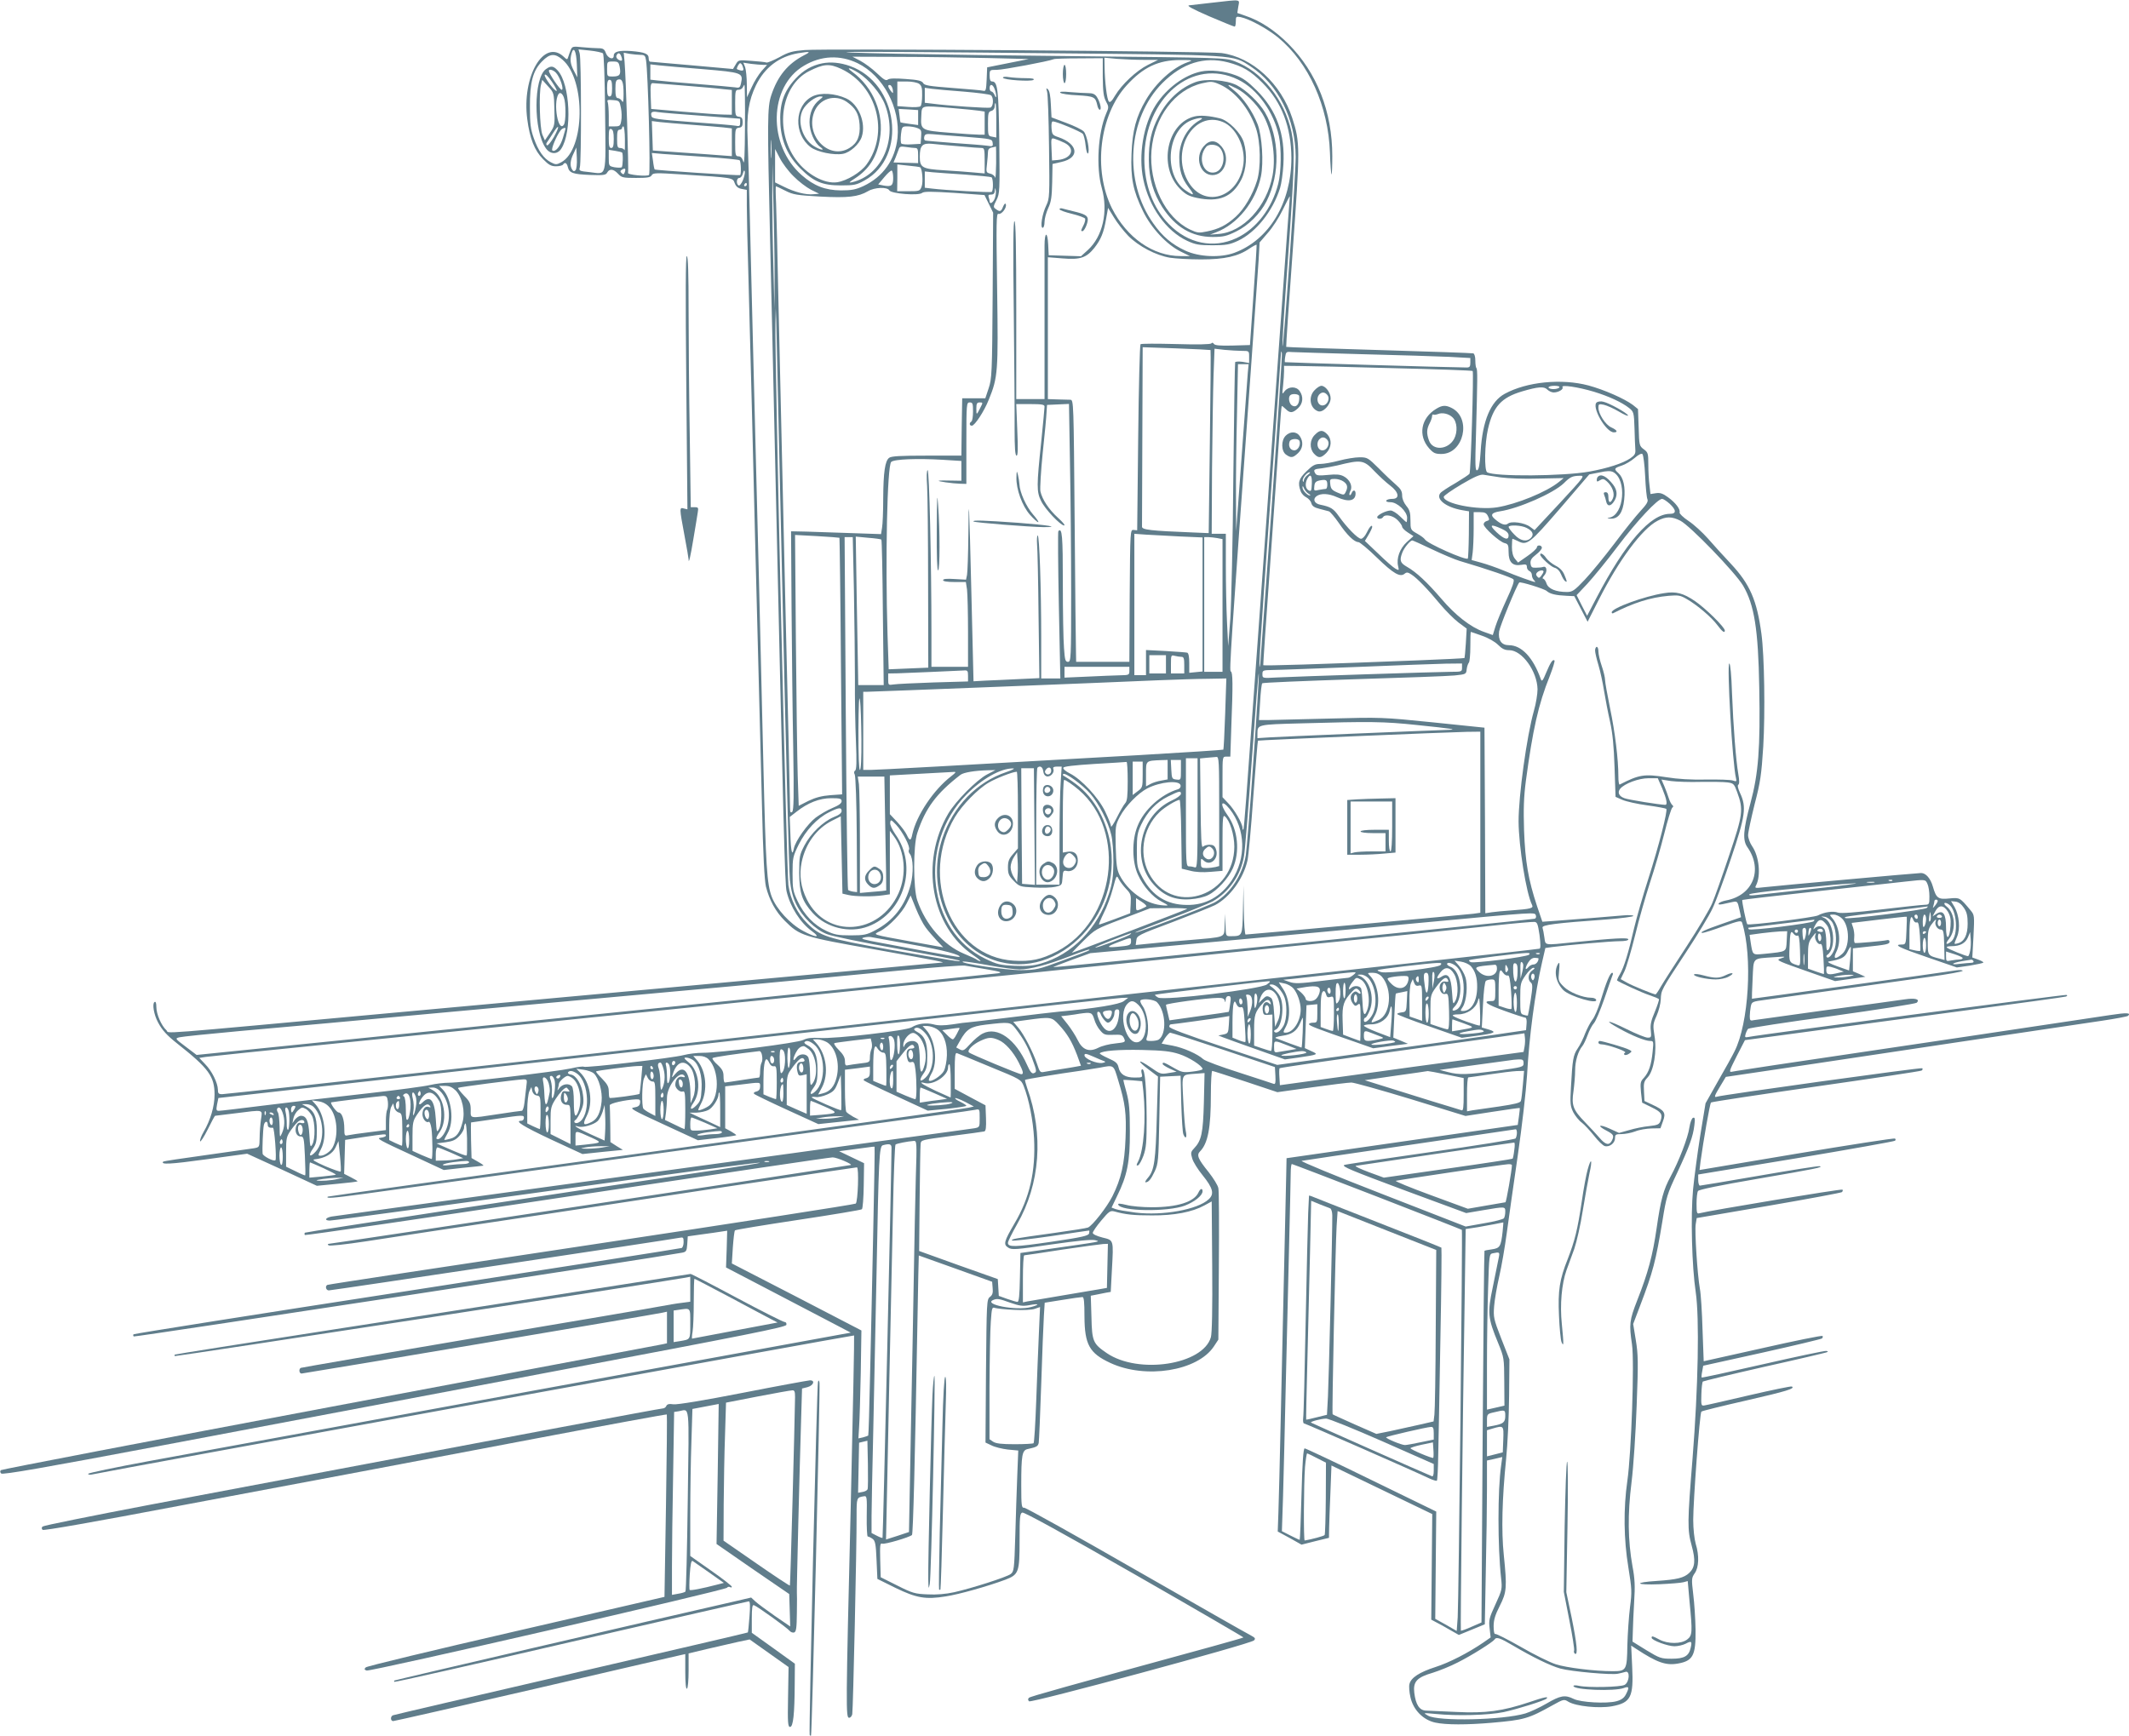 <?xml version="1.0" standalone="no"?>
<!DOCTYPE svg PUBLIC "-//W3C//DTD SVG 20010904//EN"
 "http://www.w3.org/TR/2001/REC-SVG-20010904/DTD/svg10.dtd">
<svg version="1.0" xmlns="http://www.w3.org/2000/svg"
 width="1280pt" height="1044pt" viewBox="0 0 1280 1044"
 preserveAspectRatio="xMidYMid meet">
<g transform="translate(0,1044) scale(0.1,-0.1)"
fill="#607d8b" stroke="none">
<path d="M7290 10424 c-63 -7 -126 -14 -140 -16 -18 -2 17 -21 120 -66 80 -34
148 -62 153 -62 4 0 7 14 7 31 0 30 2 31 29 26 53 -11 160 -69 226 -123 184
-153 301 -412 311 -693 2 -69 7 -127 9 -130 3 -2 5 47 5 110 0 268 -93 503
-264 675 -82 82 -170 140 -261 170 l-46 16 6 39 c8 45 22 43 -155 23z"/>
<path d="M3431 10139 c-5 -13 -12 -32 -15 -42 -5 -17 -7 -17 -27 2 -119 111
-253 -119 -219 -376 15 -116 44 -189 95 -240 34 -35 49 -43 78 -43 20 0 39 5
42 10 11 17 23 11 29 -15 9 -35 30 -43 134 -47 81 -3 95 -1 103 15 14 24 38
21 65 -8 21 -23 30 -25 108 -25 68 0 87 3 94 16 8 15 26 15 183 5 310 -20 304
-19 316 -52 8 -21 20 -31 42 -35 l31 -6 0 -93 c0 -51 4 -249 10 -441 5 -192
14 -536 20 -764 12 -490 26 -1059 40 -1585 5 -209 15 -576 21 -815 7 -307 15
-452 24 -492 21 -82 58 -150 113 -205 91 -91 108 -96 544 -173 384 -69 430
-78 397 -79 -9 -1 -162 -14 -340 -31 -178 -16 -767 -70 -1309 -120 -542 -50
-1280 -117 -1640 -150 -1493 -137 -1347 -126 -1369 -106 -31 28 -61 98 -61
140 0 25 -4 35 -11 30 -15 -9 -4 -76 21 -122 25 -47 52 -77 115 -127 190 -150
225 -198 225 -308 0 -70 -25 -154 -66 -224 -14 -24 -23 -49 -21 -56 2 -7 23
25 46 71 22 45 42 82 44 82 2 0 57 7 122 15 175 22 163 25 154 -37 -4 -29 -8
-79 -8 -110 -1 -56 -1 -57 -33 -63 -18 -3 -148 -21 -288 -41 -140 -19 -256
-37 -258 -39 -20 -20 44 -16 256 13 l248 34 210 -96 209 -97 123 12 c67 6 122
13 122 15 0 2 -18 13 -40 24 l-41 21 3 102 3 102 110 17 c135 20 135 20 135 9
0 -6 -15 -11 -32 -13 -28 -3 -2 -17 174 -98 l206 -96 114 13 c62 6 118 12 123
13 6 0 -8 11 -30 23 l-40 23 -3 107 c-1 59 -1 107 0 107 2 0 74 11 161 23 149
22 157 22 157 5 0 -10 -7 -18 -16 -18 -43 0 10 -33 180 -113 l188 -87 122 13
121 12 -38 23 -37 24 -1 104 c-1 57 -2 110 -3 117 -1 12 94 33 157 36 24 1 28
-3 25 -22 -2 -16 -11 -23 -36 -27 -29 -4 -11 -15 176 -101 l208 -96 113 13
c63 7 115 15 117 17 2 2 -12 12 -31 23 l-35 19 0 126 0 126 94 11 c122 15 116
16 116 -12 0 -16 -7 -26 -22 -30 -15 -3 -19 -9 -13 -15 6 -5 94 -48 197 -95
l188 -86 122 13 123 13 -35 18 c-19 11 -38 24 -42 30 -4 6 -8 65 -8 132 l0
121 75 9 75 10 0 -32 c0 -24 -5 -33 -22 -38 -14 -3 -19 -9 -13 -14 6 -5 94
-48 197 -95 l186 -86 116 11 c64 7 116 15 116 18 0 4 -16 14 -36 24 -20 9 -34
19 -31 22 3 3 29 -7 59 -22 l53 -28 -30 -7 c-16 -5 -889 -126 -1940 -270
-1050 -143 -1912 -263 -1914 -265 -13 -12 23 -10 214 16 116 16 901 124 1745
240 844 116 1618 222 1720 236 102 13 197 27 213 30 27 6 27 5 27 -50 0 -54 0
-55 -32 -61 -18 -3 -215 -30 -438 -60 -223 -30 -517 -71 -655 -90 -137 -19
-810 -111 -1495 -205 -685 -94 -1260 -173 -1277 -176 -37 -7 -45 -24 -10 -24
22 0 824 109 1956 266 338 47 621 84 629 82 8 -2 -104 -20 -249 -42 -867 -127
-2480 -374 -2486 -379 -3 -4 -3 -10 0 -14 4 -3 714 100 1579 231 865 130 1583
237 1594 236 26 0 123 -42 109 -46 -13 -4 -3125 -474 -3139 -474 -6 0 -6 -3
-1 -9 6 -5 100 5 225 24 213 33 443 68 1085 164 182 28 674 102 1093 166 420
63 768 115 774 115 13 0 6 -206 -7 -218 -6 -5 -721 -116 -1590 -247 -869 -131
-1583 -239 -1587 -242 -15 -8 -8 -33 9 -33 18 0 2057 306 2106 316 25 5 27 3
27 -26 0 -17 -6 -33 -12 -35 -7 -3 -750 -119 -1651 -259 -901 -139 -1640 -256
-1644 -260 -3 -3 -3 -9 1 -13 5 -5 3144 475 3298 504 24 5 27 10 30 52 l3 46
85 12 c47 6 100 14 119 17 l33 5 -3 -111 -4 -110 230 -120 c127 -66 295 -154
375 -196 l145 -76 -50 -9 c-49 -8 -3448 -631 -4172 -764 -200 -37 -363 -71
-363 -76 0 -5 10 -7 23 -4 71 17 4578 839 4582 836 2 -3 -7 -461 -20 -1019
-30 -1231 -30 -1280 -10 -1280 8 0 17 10 19 22 5 25 27 1014 26 1191 0 111 0
112 44 119 18 3 19 -4 17 -119 -1 -68 2 -123 6 -123 5 0 18 -6 29 -14 16 -12
20 -31 24 -128 l5 -113 109 -54 c126 -61 181 -71 303 -51 79 12 252 61 357
100 81 31 86 44 86 238 0 139 2 161 16 166 11 4 244 -124 675 -371 362 -207
657 -379 655 -380 -2 -2 -86 -26 -187 -54 -898 -246 -1095 -301 -1103 -309 -7
-7 -6 -14 1 -21 12 -12 1329 344 1352 366 11 11 8 16 -20 31 -19 9 -329 186
-689 392 -360 207 -662 375 -672 375 -16 -2 -18 10 -18 135 0 182 5 211 39
218 54 12 61 16 66 37 2 12 9 171 15 352 6 182 13 366 16 411 l5 80 107 17
c59 10 113 17 120 17 9 0 12 -30 12 -117 1 -169 30 -221 155 -279 212 -99 525
-49 623 99 l27 41 3 440 c2 243 1 455 -3 471 -3 17 -30 60 -59 97 -64 79 -73
102 -51 124 47 48 65 139 65 342 0 78 4 142 8 142 4 0 94 -29 200 -64 l192
-64 207 29 c115 16 221 29 238 29 16 0 177 -45 358 -100 l328 -101 162 25 c89
14 163 24 164 23 1 -2 -1 -25 -5 -52 l-7 -50 -695 -100 -695 -100 -2 -100
c-18 -814 -25 -1089 -33 -1470 -5 -247 -12 -501 -14 -562 l-4 -113 72 -39 71
-40 83 21 82 20 1 62 c1 33 4 131 8 217 l6 156 303 -146 303 -146 -3 -318 -3
-317 30 -16 c17 -8 54 -29 83 -46 l53 -30 78 32 78 32 6 322 c4 176 7 398 7
492 l0 171 46 10 46 11 -7 -52 c-21 -146 -21 -487 0 -677 7 -64 6 -70 -34
-157 -38 -82 -41 -95 -35 -145 l6 -54 -43 -30 c-92 -63 -207 -122 -289 -148
-96 -31 -147 -64 -156 -102 -4 -14 -1 -50 6 -80 17 -76 76 -136 149 -152 64
-14 190 -14 341 -1 193 17 219 24 364 105 67 37 69 38 96 21 46 -27 182 -41
261 -27 114 21 131 55 122 238 l-6 127 29 -19 c126 -83 180 -102 252 -89 91
16 108 49 106 204 -1 63 -7 159 -14 213 -11 92 -10 98 9 126 25 35 28 106 6
177 -8 28 -15 89 -15 144 0 113 39 642 49 651 3 4 125 34 270 67 244 56 296
72 274 84 -4 3 -120 -21 -258 -53 -137 -32 -259 -60 -269 -61 -18 -3 -19 3
-17 67 1 39 5 73 9 77 4 3 169 43 367 88 198 44 367 84 375 87 13 5 13 6 0 9
-8 2 -179 -34 -380 -80 -201 -46 -367 -82 -369 -80 -2 2 -1 18 3 37 l6 34 353
78 c193 43 356 82 361 86 5 5 7 12 3 15 -3 4 -166 -29 -360 -73 l-354 -79 -7
190 c-3 105 -10 216 -16 246 -15 85 -32 347 -25 388 l6 37 432 74 c238 41 436
78 441 82 5 5 7 12 3 15 -5 6 -805 -127 -859 -142 -16 -5 -18 2 -18 58 0 35 4
69 9 76 5 8 135 35 352 72 366 63 403 71 379 77 -9 2 -172 -24 -362 -57 -191
-33 -352 -60 -358 -60 -5 0 -10 15 -10 33 l0 34 588 97 c323 54 591 102 595
106 5 4 5 10 0 13 -5 4 -272 -38 -592 -91 l-583 -98 6 51 c17 124 56 349 63
355 5 4 289 47 631 96 343 49 629 92 635 96 6 4 8 10 4 14 -6 6 -1201 -160
-1234 -171 -20 -7 -16 5 20 64 l33 55 324 48 c179 27 656 98 1060 159 404 60
800 119 880 131 80 12 149 25 154 29 21 19 -8 20 -106 5 -103 -16 -1574 -236
-2018 -301 -129 -20 -245 -37 -257 -40 -19 -4 -17 4 28 93 l50 97 342 46 c188
26 619 84 957 129 338 45 622 84 630 87 9 3 11 7 4 10 -11 3 -1855 -240 -1912
-253 -21 -4 -23 -2 -17 18 4 13 11 27 15 31 4 5 232 40 505 77 274 38 503 74
509 80 21 21 -8 30 -74 20 -36 -5 -249 -35 -475 -65 -225 -31 -420 -58 -432
-60 -20 -5 -23 -1 -23 24 0 15 3 42 6 58 6 29 8 30 92 41 48 7 245 34 437 61
193 27 439 62 548 77 108 15 197 31 197 36 0 4 -17 6 -37 3 -109 -17 -1228
-172 -1230 -171 -1 1 1 54 4 118 7 135 -6 122 133 132 69 5 73 4 30 -10 -23
-8 -4 -16 176 -79 l157 -55 91 13 91 13 -37 17 -38 16 0 69 0 69 63 7 c142 15
157 18 157 33 0 9 -7 12 -17 9 -19 -5 -177 -19 -190 -17 -5 1 -7 16 -5 34 2
18 -2 45 -7 60 -6 15 -9 27 -8 27 1 0 76 9 166 20 91 11 165 19 165 17 1 -1 0
-39 -2 -84 -3 -80 -4 -83 -28 -83 -54 0 -16 -19 154 -77 l177 -61 77 11 c42 7
79 15 82 18 3 3 -11 11 -30 18 l-36 13 7 127 c6 124 6 128 -17 156 -65 78 -65
78 -128 72 -67 -7 -79 1 -99 71 -14 49 -42 82 -71 82 -23 0 -871 -77 -949 -86
-50 -6 -52 -5 -43 12 30 59 18 174 -23 234 -14 20 -25 50 -25 68 0 17 18 100
39 185 35 134 41 177 52 347 12 204 7 547 -11 679 -27 201 -69 298 -183 420
-45 48 -108 117 -139 153 -32 36 -84 84 -116 105 -32 21 -56 45 -54 51 6 19
-24 59 -70 92 -31 23 -48 28 -73 24 l-32 -5 -6 53 c-4 29 -7 85 -7 125 0 66
-2 73 -27 91 -27 20 -28 24 -31 131 l-4 111 -31 25 c-51 38 -174 92 -267 117
-162 43 -371 22 -503 -50 -85 -46 -134 -163 -145 -346 -5 -80 -11 -111 -21
-114 -12 -4 -13 30 -7 219 9 332 10 389 2 396 -3 3 -6 24 -6 45 0 22 -5 40
-12 43 -7 2 -263 11 -568 20 -305 9 -556 17 -557 19 -2 1 16 261 39 576 45
625 45 653 -3 801 -67 206 -239 365 -425 390 -84 11 -2383 28 -2506 18 -74 -6
-97 -12 -152 -43 -36 -19 -71 -34 -78 -32 -7 3 -48 7 -91 10 -77 6 -78 6 -94
-22 l-16 -27 -246 22 c-135 12 -249 22 -253 22 -5 1 -8 10 -8 21 0 27 -24 36
-105 43 -73 5 -105 -3 -105 -28 0 -28 -35 -16 -47 15 -9 25 -17 30 -46 30 -19
0 -62 3 -95 6 -58 6 -62 5 -71 -17z m37 -85 l3 -79 -21 40 c-21 41 -24 64 -14
103 13 47 29 15 32 -64z m157 65 c6 -6 11 -144 13 -359 4 -400 13 -367 -94
-355 -61 6 -64 8 -58 28 10 30 9 656 -1 686 l-7 24 68 -7 c38 -4 74 -12 79
-17z m1210 -11 c-99 -51 -160 -126 -198 -241 -24 -72 -24 -150 -7 -872 6 -236
19 -826 30 -1310 51 -2257 59 -2564 69 -2605 22 -94 83 -190 154 -241 55 -40
21 -38 -55 3 -78 42 -160 131 -188 205 -29 75 -36 188 -50 778 -10 461 -41
1702 -60 2425 -5 212 -14 576 -20 810 -5 234 -12 478 -15 542 -7 149 6 234 50
325 53 108 139 173 254 193 73 12 79 10 36 -12z m1466 12 c1150 -11 1107 -8
1217 -79 166 -108 271 -318 272 -543 1 -104 -71 -1130 -79 -1140 -4 -4 10 223
31 505 41 569 44 680 23 782 -42 196 -179 367 -343 427 -56 21 -79 21 -937 30
-851 8 -1603 23 -1344 26 70 1 592 -2 1160 -8z m-2567 -16 c11 -28 7 -35 -14
-24 -11 6 -17 16 -14 25 8 20 20 19 28 -1z m118 6 c23 0 28 -5 32 -32 12 -73
28 -680 18 -690 -11 -11 -134 1 -126 13 5 9 -13 579 -21 668 l-5 54 37 -7 c21
-3 50 -6 65 -6z m-469 -30 c140 -122 134 -539 -9 -616 -28 -15 -33 -15 -62 0
-43 22 -76 69 -103 146 -19 53 -23 87 -23 185 -1 150 18 221 74 277 46 47 77
49 123 8z m1773 -20 c154 -75 258 -269 240 -449 -14 -132 -86 -234 -205 -290
-46 -21 -70 -26 -136 -26 -93 1 -161 27 -234 91 -207 180 -200 534 13 659 103
61 216 66 322 15z m784 31 l245 -6 -125 -25 -125 -25 -3 -73 c-3 -63 -5 -72
-20 -68 -9 3 -93 10 -185 17 -141 11 -170 15 -177 30 -8 13 -30 19 -105 24
-64 5 -99 4 -108 -4 -11 -8 -25 1 -65 39 -28 27 -73 60 -99 74 l-48 25 285 -1
c157 0 395 -4 530 -7z m690 -113 c1 -90 5 -120 19 -147 18 -33 18 -37 1 -75
-49 -116 -61 -322 -26 -446 40 -142 6 -292 -84 -374 l-41 -37 -97 3 -97 3 -3
63 c-4 84 -22 79 -22 -5 0 -38 0 -260 0 -495 l0 -428 -85 0 -85 0 0 535 c0
374 -3 535 -11 535 -7 0 -9 -159 -4 -542 3 -299 6 -616 5 -705 0 -117 3 -163
12 -163 8 0 9 41 4 155 l-6 155 85 0 c69 0 85 -3 85 -15 0 -9 -9 -104 -20
-213 -28 -262 -28 -300 -1 -354 23 -49 117 -148 139 -148 8 0 -9 21 -37 46
-55 50 -95 110 -106 160 -3 17 3 121 14 230 12 110 22 219 23 244 l3 45 66 3
66 3 6 -362 c4 -199 7 -548 7 -776 0 -395 -1 -413 -19 -413 -16 0 -19 11 -24
83 -4 45 -7 220 -7 389 0 288 -4 337 -27 314 -3 -3 -2 -203 3 -446 l9 -440
-57 0 -58 0 0 243 c0 302 -11 617 -21 617 -4 0 -6 -24 -4 -52 3 -29 7 -222 9
-430 l5 -376 -127 -6 c-70 -3 -159 -8 -198 -9 l-71 -4 -12 496 c-15 615 -17
648 -19 385 -1 -116 -5 -225 -8 -241 l-6 -29 -69 4 c-46 3 -69 1 -69 -7 0 -7
25 -11 69 -11 l68 0 7 -46 c3 -26 6 -141 6 -255 l0 -209 -110 0 -110 0 0 203
c0 424 -13 986 -23 980 -6 -4 -7 -41 -3 -97 3 -50 6 -316 6 -591 l1 -500 -119
-5 -119 -5 -7 209 c-14 457 -2 1014 22 1038 17 17 159 22 309 13 l113 -7 0
-60 0 -59 -62 1 c-35 1 -67 1 -73 -1 -15 -3 84 -17 128 -18 l37 -1 0 245 c0
238 1 245 20 245 18 0 20 -7 20 -54 0 -30 -4 -58 -10 -61 -14 -9 -12 -25 3
-25 17 0 74 86 102 157 55 135 57 167 50 666 -6 405 -5 456 8 451 18 -6 52 38
44 58 -3 8 -9 2 -16 -14 -12 -31 -19 -34 -44 -15 -16 11 -16 15 4 54 20 40 20
54 17 350 -4 313 -10 363 -43 363 -11 0 -15 10 -15 35 0 35 0 35 44 35 37 0
309 51 341 64 6 3 74 5 153 5 l142 1 0 -112z m248 102 l85 0 -61 -30 c-70 -35
-158 -118 -198 -185 -19 -33 -30 -43 -37 -36 -12 12 -25 120 -26 210 l-1 54
77 -7 c42 -3 114 -6 161 -6z m260 -15 c-88 -32 -188 -123 -248 -225 -59 -100
-82 -185 -87 -325 -6 -146 9 -222 69 -345 49 -101 142 -201 227 -243 l55 -27
-56 0 c-166 0 -323 110 -413 288 -114 230 -75 560 89 739 99 109 191 152 321
152 79 0 80 -1 43 -14z m245 0 c87 -23 136 -51 208 -124 115 -115 172 -265
173 -451 0 -270 -133 -492 -342 -570 -83 -31 -213 -26 -296 13 -80 37 -137 85
-191 162 -182 254 -157 634 54 846 120 120 251 161 394 124z m-3657 -29 c8
-45 0 -56 -42 -56 -34 0 -34 0 -34 45 0 45 0 45 35 45 31 0 35 -3 41 -34z
m738 8 c10 -26 7 -32 -14 -27 -11 3 -20 7 -20 8 0 12 14 35 20 35 4 0 11 -7
14 -16z m123 6 l25 0 -33 -37 c-18 -21 -45 -64 -60 -98 l-28 -60 -1 77 c0 42
-5 89 -10 104 l-11 27 47 -7 c26 -3 58 -6 71 -6z m-359 -26 c235 -20 241 -22
227 -85 -6 -27 -10 -29 -38 -24 -18 2 -120 12 -227 20 -107 8 -214 18 -237 21
l-43 5 0 46 0 46 53 -6 c28 -3 148 -14 265 -23z m-479 -149 c0 -45 -2 -56 -10
-42 -5 9 -17 17 -24 17 -11 0 -15 14 -15 54 0 44 3 55 18 58 23 5 31 -16 31
-87z m-69 35 c0 -38 -4 -50 -15 -50 -11 0 -15 12 -15 50 0 38 4 50 15 50 11 0
15 -12 15 -50z m1846 26 c15 -11 19 -26 18 -70 0 -31 -4 -60 -10 -65 -5 -5
-38 -7 -74 -4 l-65 5 0 74 0 74 56 0 c32 0 63 -6 75 -14z m-1409 -11 c98 -8
202 -17 231 -21 l52 -5 0 -75 0 -74 -47 1 c-27 0 -136 8 -243 17 l-195 17 -3
78 c-2 63 0 77 12 77 8 0 95 -7 193 -15z m362 -242 c-1 -172 -4 -238 -10 -215
-7 22 -16 32 -29 32 -18 0 -20 7 -20 84 0 80 1 85 23 88 17 2 22 10 22 33 0
23 -5 31 -22 33 -22 3 -23 8 -23 83 0 73 2 79 20 79 11 0 23 7 26 15 4 8 8 15
10 15 2 0 4 -111 3 -247z m889 216 c2 -23 2 -23 -13 -5 -18 24 -20 39 -2 34 6
-3 13 -15 15 -29z m612 5 c13 -33 12 -68 0 -36 -5 12 -14 22 -20 22 -5 0 -10
9 -10 20 0 28 19 25 30 -6z m-185 -15 c83 -7 156 -16 163 -22 17 -14 15 -66
-3 -74 -15 -5 -258 11 -352 24 l-43 5 0 45 0 45 43 -6 c23 -3 110 -11 192 -17z
m-2062 -98 c5 -24 6 -59 2 -77 -5 -31 -9 -34 -40 -34 l-35 0 0 64 c0 35 -3 72
-6 81 -6 14 -1 16 32 13 37 -3 39 -5 47 -47z m2257 -75 l0 -103 -25 5 c-24 4
-25 7 -25 77 0 64 2 73 20 78 12 3 20 14 20 26 0 12 2 21 5 21 3 0 5 -47 5
-104z m-263 74 c71 -6 143 -13 161 -16 l32 -5 0 -69 0 -70 -32 0 c-18 0 -100
5 -181 12 -168 13 -173 16 -168 98 4 70 -10 66 188 50z m-207 -57 l0 -45 -52
7 c-29 4 -54 8 -54 9 -1 0 -4 19 -6 41 l-5 40 58 -3 59 -4 0 -45z m-1302 11
l232 -18 0 -24 c0 -20 -4 -23 -27 -18 -16 3 -135 13 -265 22 -209 16 -237 20
-241 35 -7 25 3 31 38 25 16 -3 135 -13 263 -22z m-63 -54 c77 -6 164 -13 193
-16 l52 -6 0 -84 0 -83 -67 5 c-38 3 -144 11 -238 17 l-170 12 -3 88 -3 89 48
-6 c26 -3 111 -10 188 -16z m-398 -87 c1 -43 0 -72 -3 -65 -3 6 -14 12 -25 12
-16 0 -19 7 -19 55 0 42 3 55 15 55 8 0 15 5 15 10 0 6 4 10 8 10 4 0 9 -35 9
-77z m1758 67 c23 -9 26 -14 23 -52 l-3 -43 -54 -3 c-30 -2 -57 0 -62 5 -4 4
-5 29 -2 56 5 45 7 47 39 47 18 0 45 -4 59 -10z m-1825 -66 c0 -41 -4 -54 -15
-54 -12 0 -15 13 -15 60 0 49 3 58 15 54 11 -5 15 -21 15 -60z m2120 13 c151
-12 155 -13 158 -36 3 -21 1 -23 -35 -17 -21 3 -110 10 -198 16 -88 7 -165 13
-172 15 -6 2 -9 12 -6 23 4 16 12 18 51 15 26 -2 117 -10 202 -16z m-1173
-120 c-2 -23 -3 -1 -3 48 0 50 1 68 3 42 2 -26 2 -67 0 -90z m1133 63 c63 -6
123 -10 133 -10 15 0 17 -10 17 -76 l0 -77 -67 6 c-38 4 -117 9 -178 13 -130
8 -145 16 -145 81 0 68 15 84 75 78 27 -3 102 -10 165 -15z m-267 -10 c14 0
17 -9 17 -45 l0 -46 -74 2 -74 2 13 31 c6 17 15 39 19 50 5 15 13 17 44 12 20
-3 45 -6 55 -6z m486 -92 c-1 -57 -3 -95 -6 -86 -2 10 -16 21 -30 24 -24 6
-25 9 -19 58 3 28 6 61 6 73 0 14 7 23 23 26 12 2 23 5 25 6 1 0 1 -45 1 -101z
m-2529 -42 c-8 -8 -13 -7 -20 4 -15 23 -12 55 8 96 l17 37 3 -63 c2 -36 -2
-68 -8 -74z m280 107 c7 -6 5 -81 -2 -89 -4 -3 -23 -3 -43 0 -34 7 -35 8 -35
56 l0 49 38 -6 c20 -3 39 -8 42 -10z m1031 -143 c30 -31 78 -67 105 -81 l49
-24 -34 -3 c-45 -5 -114 13 -178 45 l-53 26 0 101 0 100 28 -54 c15 -30 52
-80 83 -110z m-523 116 c105 -7 195 -16 199 -20 8 -8 10 -82 3 -89 -6 -4 -510
29 -514 34 -2 2 -7 25 -10 52 l-7 47 68 -6 c37 -3 155 -11 261 -18z m409 -721
l-1 -190 -6 245 c-4 135 -7 331 -7 435 l1 190 6 -245 c4 -135 7 -330 7 -435z
m875 659 c13 -8 19 -89 9 -116 -10 -27 -14 -28 -79 -28 l-68 0 1 81 0 80 65
-7 c36 -3 68 -8 72 -10z m-1776 -30 c-5 -14 -9 -15 -19 -5 -9 9 -9 14 3 21 18
11 24 6 16 -16z m710 -49 c-9 -20 -20 -34 -26 -30 -15 10 -12 45 5 45 8 0 18
12 22 28 5 18 8 21 11 10 2 -9 -4 -33 -12 -53z m904 15 c0 -46 -10 -54 -56
-46 l-34 7 37 44 c20 24 40 42 45 39 4 -3 8 -23 8 -44z m434 20 c81 -6 152
-13 157 -16 11 -7 12 -81 1 -88 -9 -5 -278 10 -359 20 l-43 5 0 49 0 49 48 -5
c26 -2 114 -9 196 -14z m-1314 -60 c0 -5 -5 -10 -11 -10 -5 0 -7 5 -4 10 3 6
8 10 11 10 2 0 4 -4 4 -10z m232 -37 c47 -24 69 -27 208 -35 167 -9 230 -2
288 32 40 24 117 27 129 5 12 -20 176 -33 197 -15 12 9 52 9 195 0 l180 -13
26 -53 26 -53 -3 -498 c-3 -469 -5 -501 -24 -558 l-20 -60 -69 0 -70 0 -3
-172 -2 -173 -208 0 c-158 0 -213 -3 -226 -13 -25 -18 -35 -85 -36 -247 0 -74
-3 -152 -7 -174 l-6 -38 -176 6 c-97 3 -219 7 -270 9 l-95 2 3 -465 c2 -256 6
-633 10 -838 5 -293 3 -376 -6 -384 -10 -8 -13 -3 -13 23 0 19 -13 606 -30
1304 -16 699 -34 1486 -40 1750 -5 264 -12 526 -14 583 -3 56 -3 102 -1 102 2
0 27 -12 57 -27z m1259 -46 c-10 -26 -31 -38 -31 -18 0 5 -3 16 -6 25 -4 12 0
16 15 16 15 0 21 7 22 23 2 20 2 21 6 1 2 -11 -1 -32 -6 -47z m1772 -14 c-2
-16 -21 -280 -43 -588 -22 -308 -56 -776 -75 -1040 -19 -264 -53 -732 -75
-1040 -72 -993 -80 -1109 -85 -1114 -3 -2 -5 2 -5 11 0 25 -49 111 -86 148
l-34 36 0 122 c0 121 0 122 23 122 l24 0 6 182 c10 251 9 326 -3 330 -10 3 -2
125 120 1808 22 305 43 604 47 664 l6 108 49 57 c28 31 68 93 90 139 22 45 41
82 42 82 1 0 1 -12 -1 -27z m-970 -211 c62 -63 167 -118 252 -132 33 -5 117
-10 186 -10 141 0 223 18 292 66 21 14 40 24 42 22 1 -1 -7 -138 -19 -303
l-21 -300 -104 -3 c-77 -2 -107 1 -113 10 -5 8 -11 9 -15 3 -5 -6 -81 -8 -213
-4 -113 3 -209 3 -213 -1 -4 -4 -11 -257 -14 -563 l-6 -556 -21 2 c-21 2 -21
1 -24 -395 l-2 -398 -160 0 -160 0 -1 58 c-1 31 -5 385 -8 787 -6 721 -6 730
-26 731 -11 0 -46 1 -77 2 l-58 2 0 426 0 427 89 -7 c106 -9 143 4 191 64 39
50 56 91 70 173 l12 67 35 -57 c19 -32 58 -82 86 -111z m-2078 -2187 c19 -880
39 -1639 44 -1686 6 -59 18 -106 37 -145 37 -78 117 -156 187 -182 30 -12 220
-51 423 -87 203 -37 371 -69 374 -72 8 -9 -45 0 -420 66 -383 69 -418 80 -498
160 -59 59 -99 140 -112 228 -10 67 -83 3203 -78 3378 l2 90 3 -75 c1 -41 18
-795 38 -1675z m2573 1500 c2 -2 0 -250 -4 -552 l-7 -549 -96 4 c-253 10 -306
16 -305 35 0 9 1 256 2 548 l2 531 203 -7 c111 -4 203 -9 205 -10z m188 -5
c44 0 44 0 44 -36 l0 -37 -39 7 c-22 3 -42 2 -45 -2 -2 -4 -7 -316 -11 -692
-3 -377 -12 -759 -18 -850 l-13 -165 -7 145 c-4 80 -7 232 -7 338 l0 192 -43
0 -42 0 2 393 c2 215 6 466 9 556 l6 164 61 -7 c33 -3 80 -6 103 -6z m179
-945 c-36 -500 -67 -921 -68 -935 -15 -102 2 164 58 940 36 492 66 906 66 920
1 20 3 21 6 5 2 -11 -26 -429 -62 -930z m545 925 c217 -5 452 -13 523 -16
l127 -7 0 -28 c0 -23 -4 -29 -22 -29 -117 1 -1091 30 -1093 32 -1 2 -1 17 2
33 4 28 8 31 36 28 18 -1 210 -7 427 -13z m-688 -112 c-2 -29 -19 -255 -37
-503 l-33 -450 -1 201 c-1 110 2 336 6 502 l6 302 32 0 32 0 -5 -52z m875 28
c260 -6 474 -14 477 -17 7 -6 -11 -607 -19 -618 -3 -5 -41 -30 -84 -56 -44
-25 -85 -52 -91 -60 -30 -36 33 -86 131 -103 l41 -7 -1 -140 c-1 -77 -4 -141
-6 -144 -13 -12 -243 90 -258 115 -4 7 -25 23 -47 35 -39 22 -40 24 -40 80 0
47 -5 63 -25 87 -15 19 -25 42 -25 62 0 25 -8 40 -36 64 -20 17 -67 61 -104
99 -65 64 -69 67 -116 67 -27 0 -82 -9 -123 -20 -41 -11 -92 -20 -113 -20 -32
0 -46 -8 -83 -44 -47 -45 -54 -70 -35 -120 5 -15 21 -31 34 -37 13 -7 27 -22
30 -35 5 -17 17 -26 49 -34 23 -6 49 -13 57 -15 8 -3 35 -35 60 -71 48 -71 92
-114 117 -114 8 0 59 -42 112 -94 99 -96 139 -119 166 -96 12 10 20 9 41 -5
33 -21 100 -90 174 -180 32 -38 81 -87 108 -108 l50 -37 -5 -88 c-3 -48 -7
-88 -8 -89 -1 -2 -125 -8 -276 -14 -614 -24 -931 -34 -934 -29 -1 3 17 273 41
600 23 327 48 676 55 775 6 99 13 182 15 183 1 2 12 -6 23 -17 27 -27 42 -26
75 4 30 28 34 69 10 103 -20 30 -67 29 -90 0 -16 -22 -16 -21 -10 32 3 30 6
70 6 88 l0 32 93 -1 c50 0 304 -6 564 -13z m964 -146 c29 0 61 19 53 32 -10
16 93 1 190 -28 88 -27 167 -63 211 -98 27 -22 29 -27 32 -122 1 -54 4 -112 5
-128 2 -24 -4 -34 -30 -52 -44 -30 -136 -60 -247 -80 -154 -28 -571 -31 -614
-4 -18 11 -15 173 5 260 31 135 80 189 204 226 98 29 133 31 152 12 10 -10 27
-18 39 -18z m34 30 c-3 -5 -19 -10 -36 -10 -16 0 -29 5 -29 10 0 6 16 10 36
10 21 0 33 -4 29 -10z m-1564 -52 c4 -45 -15 -72 -42 -57 -18 9 -26 49 -12 62
11 12 53 8 54 -5z m-1917 -70 c-23 -46 -24 -46 -24 -5 0 30 4 37 20 37 20 0
20 -1 4 -32z m3997 -411 c3 -67 9 -130 14 -140 5 -13 -5 -30 -42 -70 -27 -29
-98 -117 -157 -196 -60 -79 -140 -177 -178 -217 -62 -66 -75 -74 -107 -74 -67
0 -112 19 -123 51 -5 16 -15 29 -21 29 -5 0 -2 9 7 19 20 22 17 58 -5 52 -8
-3 -27 -5 -44 -5 -25 -1 -30 3 -33 25 -2 20 5 32 32 53 20 15 36 34 36 42 0
17 -30 19 -30 2 -1 -7 -26 -31 -57 -52 l-56 -39 -19 23 c-12 15 -18 39 -18 71
0 27 2 49 3 49 2 0 17 -6 33 -14 55 -28 70 -16 255 198 l174 203 62 12 c45 10
66 10 82 2 83 -45 66 -257 -23 -274 -16 -3 -15 -5 7 -6 47 -2 74 35 82 114 8
76 -4 132 -35 160 -28 25 -26 30 20 45 22 7 57 28 78 46 24 21 41 29 47 23 5
-6 13 -65 16 -132z m-1626 28 c28 -29 69 -67 93 -85 53 -40 59 -80 13 -80 -17
0 -33 -4 -36 -10 -4 -6 7 -10 25 -10 41 0 100 -56 100 -94 0 -14 -2 -26 -4
-26 -2 0 -20 16 -39 35 -19 19 -45 35 -56 35 -27 0 -81 -27 -81 -40 0 -13 27
-13 35 0 12 20 61 10 88 -18 15 -15 27 -33 27 -40 0 -6 15 -22 34 -34 l34 -22
-40 -36 c-42 -38 -64 -98 -52 -146 6 -25 5 -25 -16 -14 -13 7 -59 47 -103 90
l-81 77 22 37 c12 20 22 42 22 47 0 18 -17 0 -34 -36 -9 -19 -24 -35 -33 -35
-19 0 -85 67 -133 135 -33 47 -49 57 -113 70 -35 7 -46 33 -22 51 26 19 73 17
124 -6 68 -31 111 -23 111 22 0 23 -16 24 -24 2 -4 -9 -9 -14 -12 -11 -3 3 -1
14 5 26 15 27 -4 68 -41 87 -21 11 -45 13 -94 8 -51 -5 -68 -4 -75 7 -15 24
-11 28 39 33 26 4 67 11 92 17 145 36 159 34 225 -36z m-403 -21 c-12 -8 -22
-23 -23 -32 0 -11 -2 -13 -6 -4 -6 14 24 52 41 52 6 0 0 -7 -12 -16z m1161
-15 c43 -6 146 -10 228 -7 l150 3 -28 -23 c-75 -61 -255 -134 -373 -153 -117
-18 -320 22 -320 63 0 7 49 41 108 76 78 46 114 61 132 57 14 -2 60 -10 103
-16z m-1136 -38 c-2 -43 -4 -48 -19 -40 -20 11 -23 41 -8 70 18 33 29 21 27
-30z m1492 -115 l-153 -164 -27 20 c-33 25 -113 36 -133 19 -16 -13 -43 -4
-78 27 -30 25 -21 39 29 47 114 17 323 109 385 169 38 38 51 44 96 45 32 1 29
-3 -119 -163z m-1399 108 c0 -13 -4 -24 -9 -24 -5 0 -23 -3 -41 -6 -30 -7 -31
-6 -28 22 2 23 9 30 33 35 38 7 45 3 45 -27z m98 20 c24 -17 27 -35 12 -64 -9
-18 -12 -18 -49 -2 -33 14 -40 23 -43 49 -4 31 -2 33 27 33 17 0 41 -7 53 -16z
m-211 -73 c10 -6 14 -11 9 -11 -16 0 -46 32 -45 49 0 11 3 9 9 -6 5 -12 17
-26 27 -32z m2171 -60 c41 -38 42 -61 2 -61 -116 0 -267 -172 -441 -504 l-57
-109 -32 62 -31 62 64 68 c35 38 119 140 185 228 115 152 238 283 265 283 7 0
27 -13 45 -29z m-1092 -75 c10 -21 9 -25 -7 -29 -11 -3 -19 -12 -19 -20 0 -20
96 -106 126 -113 21 -5 24 -12 24 -54 0 -61 24 -85 75 -77 29 5 35 3 35 -13 0
-10 7 -20 15 -24 8 -3 15 -14 15 -24 0 -10 5 -23 12 -30 7 -7 10 -12 7 -12
-10 0 -113 37 -189 69 -41 17 -101 38 -134 47 l-58 16 6 45 c3 25 6 90 6 144
l0 99 38 0 c29 0 39 -5 48 -24z m1156 -27 c59 -30 331 -312 378 -391 67 -115
91 -261 97 -613 7 -364 -5 -517 -53 -695 -44 -162 -48 -223 -18 -265 95 -136
33 -290 -129 -320 -21 -4 -40 -12 -44 -18 -4 -7 5 -8 25 -4 18 4 45 10 60 13
27 5 29 3 39 -43 6 -26 11 -48 10 -49 -1 0 -51 -18 -112 -39 -104 -36 -144
-55 -118 -55 7 0 62 17 122 39 96 34 111 37 115 22 64 -203 40 -606 -46 -774
-11 -23 -55 -103 -98 -177 l-76 -135 -32 -195 c-17 -107 -36 -253 -43 -323
-15 -160 -7 -464 16 -617 23 -156 15 -571 -19 -1000 -31 -384 -32 -429 -5
-526 24 -87 20 -130 -15 -163 -32 -30 -74 -40 -193 -48 -145 -9 -132 -26 15
-20 64 3 129 8 143 12 l26 7 11 -124 c18 -184 17 -203 -14 -227 -36 -28 -116
-28 -167 -1 -41 22 -47 24 -47 11 0 -15 97 -51 137 -51 21 0 51 7 67 15 35 19
40 15 31 -23 -11 -51 -38 -67 -115 -67 -63 0 -72 3 -151 51 l-84 52 2 63 c1
35 4 116 8 179 6 89 4 137 -10 210 -28 157 -30 312 -6 505 12 96 25 298 31
464 10 259 9 305 -5 391 l-16 98 41 108 c79 207 95 271 135 512 23 144 28 161
89 290 73 157 95 217 103 286 5 39 3 48 -8 44 -8 -3 -17 -27 -22 -58 -8 -60
-64 -205 -113 -295 -43 -80 -59 -137 -84 -311 -24 -166 -52 -269 -116 -432
-48 -123 -50 -144 -32 -268 15 -103 -4 -653 -28 -819 -24 -166 -22 -352 6
-520 21 -131 22 -147 10 -240 -7 -55 -14 -158 -16 -229 -2 -150 -6 -156 -88
-156 -109 0 -279 21 -343 42 -37 12 -132 59 -211 105 -79 45 -148 80 -153 77
-5 -3 -9 18 -9 46 0 38 9 68 37 123 42 83 44 110 24 307 -15 144 -10 337 14
575 9 88 17 259 18 380 l2 220 -49 125 c-46 118 -48 129 -43 195 3 39 17 120
31 180 14 61 34 178 45 260 11 83 41 292 66 465 26 179 50 389 56 485 13 237
48 496 90 677 l20 87 42 6 c92 12 353 35 403 35 32 0 54 4 54 11 0 12 -87 7
-325 -17 -187 -19 -172 -21 -180 29 -3 23 -8 49 -11 58 -5 17 72 27 389 50 86
7 157 16 157 21 0 5 -28 6 -62 3 -81 -7 -289 -24 -399 -32 l-86 -6 -32 94
c-53 160 -71 268 -78 454 -4 131 -2 200 11 300 41 305 75 460 143 628 19 49
32 91 29 95 -10 10 -24 -11 -50 -73 -20 -49 -26 -56 -32 -40 -46 131 -116 205
-192 205 -45 0 -66 30 -59 83 5 32 104 274 121 294 6 7 151 -38 165 -51 20
-18 55 -26 121 -29 l45 -2 40 -77 40 -77 67 132 c121 239 260 426 353 475 51
27 86 27 137 1z m-1074 -49 c29 -13 42 -25 42 -40 0 -31 -26 -24 -73 20 -46
44 -36 51 31 20z m151 5 c36 -18 45 -40 25 -60 -26 -26 -64 -18 -100 21 -19
19 -34 40 -34 45 0 14 78 11 109 -6z m-2086 -51 l137 -6 0 -403 0 -403 -40 -4
-40 -4 0 59 c0 37 -4 59 -12 62 -7 2 -66 6 -130 10 l-118 6 0 -75 0 -76 -35 0
-35 0 0 425 0 425 68 -5 c37 -2 129 -7 205 -11z m-2046 -8 c1 -1 6 -349 9
-773 l7 -770 -72 -5 c-51 -4 -88 -14 -130 -34 l-59 -30 -6 181 c-3 99 -8 465
-11 814 l-5 634 132 -7 c73 -4 134 -9 135 -10z m87 -318 c3 -178 6 -416 6
-531 -1 -114 2 -283 6 -376 5 -122 4 -170 -5 -175 -7 -5 -8 -13 -2 -24 5 -10
11 -173 12 -362 l2 -345 -24 3 c-13 2 -27 7 -30 10 -4 4 -10 483 -14 1065 l-7
1057 24 0 25 0 7 -322z m165 307 c3 -3 7 -201 9 -440 l5 -435 -77 0 -76 0 -1
63 c-1 34 -4 235 -8 446 l-6 384 74 -7 c41 -3 77 -8 80 -11z m2020 9 l31 -6 0
-399 0 -399 -55 0 -55 0 0 405 0 405 24 0 c13 0 38 -3 55 -6z m1292 -68 c63
-30 137 -61 164 -69 169 -50 315 -100 324 -111 7 -8 -5 -44 -41 -121 -28 -61
-58 -133 -67 -162 l-16 -52 -53 19 c-80 28 -172 100 -256 199 -85 99 -151 161
-208 193 -40 23 -45 38 -27 85 11 29 47 73 60 73 3 0 58 -24 120 -54z m669
-133 c0 -5 -7 -16 -14 -26 -11 -14 -15 -15 -24 -4 -9 10 -8 17 0 25 13 13 38
16 38 5z m-370 -386 c38 -13 78 -36 97 -55 24 -24 40 -32 67 -32 77 0 168
-127 170 -235 0 -27 -9 -86 -22 -130 -43 -152 -92 -509 -92 -665 1 -151 46
-432 81 -502 10 -20 -6 -24 -126 -33 -44 -3 -97 -8 -117 -11 l-38 -6 -2 558
-3 558 -310 32 c-305 31 -315 31 -615 23 -168 -4 -333 -8 -368 -9 l-63 0 7
108 c3 59 9 110 13 113 3 4 249 14 546 24 297 9 572 19 610 23 69 7 70 8 73
37 2 17 8 34 13 40 5 5 9 49 9 97 0 48 1 88 3 88 1 0 31 -10 67 -23z m-1900
-172 l0 -55 -50 0 -50 0 0 55 0 55 50 0 50 0 0 -55z m93 45 c14 0 17 -9 17
-50 l0 -50 -40 0 -40 0 0 56 c0 54 1 56 23 50 12 -3 30 -6 40 -6z m1687 -65
c0 -24 -2 -25 -65 -25 -78 0 -925 -28 -1047 -34 -88 -5 -88 -5 -88 20 0 23 3
24 63 25 34 0 260 9 502 18 242 10 484 19 538 20 l97 1 0 -25z m-2000 -20 c0
-24 -3 -25 -57 -26 -32 -1 -120 -4 -196 -8 l-137 -6 0 33 0 32 195 0 195 0 0
-25z m-970 -29 l0 -34 -207 -6 c-115 -4 -223 -9 -240 -12 -32 -5 -33 -4 -33
31 l0 35 58 1 c57 2 343 14 395 17 24 2 27 -1 27 -32z m1715 -518 c-19 -277
-40 -529 -45 -561 -19 -116 -92 -229 -184 -282 -44 -25 -475 -189 -481 -183
-2 2 91 39 208 83 117 44 232 91 257 104 98 55 170 158 189 271 6 30 27 296
48 590 21 294 39 523 41 508 2 -15 -13 -253 -33 -530z m-169 290 c-4 -117 -9
-214 -11 -216 -2 -2 -230 -17 -507 -33 -1123 -64 -1572 -89 -1614 -89 l-44 0
0 235 0 235 26 0 c30 0 1460 56 1744 69 107 4 244 9 304 9 l109 2 -7 -212z
m-2187 -155 c1 -116 -3 -183 -9 -183 -6 0 -9 85 -9 238 1 155 4 218 9 182 5
-30 8 -137 9 -237z m3340 87 c212 -22 245 -27 191 -29 -155 -5 -1011 -41
-1072 -45 l-78 -5 0 27 c0 55 -1 55 262 62 422 12 496 11 697 -10z m381 -584
l0 -545 -42 -6 c-41 -5 -1349 -125 -1369 -125 -5 0 -10 63 -11 148 l-2 147 -3
-146 c-4 -162 -2 -158 -75 -159 -28 0 -28 1 -30 68 l-2 67 -3 -67 c-5 -80 20
-71 -233 -93 -102 -8 -211 -18 -243 -22 l-59 -6 4 29 c3 27 11 32 218 109 118
45 233 91 255 102 89 47 170 158 195 268 6 25 22 198 35 383 14 184 26 336 28
338 3 3 1146 51 1255 53 l82 1 0 -544z m-1570 65 l0 -329 -22 -6 c-13 -3 -38
-6 -55 -6 -30 0 -33 3 -33 31 0 28 1 29 16 15 40 -40 96 12 74 69 -7 19 -17
25 -38 25 -15 0 -33 -5 -40 -12 -9 -9 -12 53 -14 260 l-3 271 40 4 c22 2 48 4
58 5 16 2 17 -20 17 -327z m-130 -12 c0 -298 -2 -331 -16 -325 -9 3 -24 6 -35
6 -18 0 -19 11 -19 325 l0 325 35 0 35 0 0 -331z m-180 262 l0 -58 -37 -7
c-21 -3 -50 -12 -65 -20 l-28 -15 0 74 c0 82 -3 80 93 84 l37 1 0 -59z m80 -2
c0 -60 0 -60 -27 -57 -27 3 -28 6 -31 61 l-3 57 31 0 30 0 0 -61z m-320 -66
c0 -90 -3 -120 -15 -133 -9 -10 -31 -48 -50 -86 -19 -38 -35 -62 -35 -54 0 9
-16 49 -35 89 -40 84 -142 194 -213 230 -24 12 -42 27 -39 34 2 8 62 15 188
23 101 6 187 11 192 12 4 1 7 -51 7 -115z m90 39 c0 -75 -1 -79 -30 -100 l-30
-23 0 101 0 100 30 0 30 0 0 -78z m-598 21 c2 -18 10 -29 22 -32 23 -4 47 24
39 45 -4 10 3 14 22 14 l28 0 -6 -97 c-4 -54 -7 -214 -7 -355 l0 -258 -70 0
-70 0 0 348 c0 192 3 352 7 355 15 15 32 5 35 -20z m48 2 c0 -19 -20 -29 -32
-17 -8 8 -7 16 2 26 14 17 30 12 30 -9z m-270 -8 c-178 -60 -319 -205 -384
-397 -91 -270 15 -579 241 -703 375 -203 831 178 772 646 -20 156 -99 300
-210 382 -32 24 -65 45 -71 48 -7 2 -10 8 -6 12 11 12 115 -63 163 -118 51
-59 107 -167 126 -247 8 -31 13 -103 13 -165 -1 -90 -6 -125 -27 -190 -69
-210 -220 -365 -411 -420 -45 -13 -84 -16 -157 -13 -86 4 -106 9 -174 42 -348
165 -409 689 -115 987 93 95 207 159 280 158 15 0 -2 -9 -40 -22z m169 -328
l3 -350 -39 3 -38 3 -3 348 -2 347 38 0 38 0 3 -351z m-284 314 c-63 -33 -189
-160 -234 -236 -172 -294 -103 -681 153 -853 28 -19 46 -34 40 -34 -5 0 -14 4
-20 8 -5 5 -40 21 -79 37 -122 51 -230 174 -280 320 -25 73 -25 330 0 406 49
149 114 237 259 349 19 15 87 26 166 28 l45 1 -50 -26z m-215 -10 c-107 -82
-210 -236 -235 -350 -8 -41 -16 -41 -33 -4 -7 16 -33 51 -57 77 l-45 48 0 116
0 117 183 10 c100 5 191 10 202 11 15 1 12 -4 -15 -25z m400 -204 l0 -231 -30
-35 c-24 -27 -30 -43 -30 -79 0 -38 5 -51 35 -81 33 -34 37 -36 122 -40 48 -3
106 -1 128 4 39 9 40 10 43 54 3 43 5 46 28 41 34 -6 64 23 64 63 0 40 -21 59
-60 53 l-30 -5 0 219 c0 120 3 218 8 218 9 0 52 -29 88 -60 292 -251 218 -790
-132 -972 -93 -48 -158 -62 -261 -55 -374 23 -568 499 -352 863 43 72 138 170
204 208 42 25 141 64 168 65 4 1 7 -103 7 -230z m-797 -141 c4 -188 6 -342 5
-343 -2 -1 -38 -5 -80 -8 l-78 -7 0 304 c0 167 -3 324 -6 350 l-7 46 80 0 80
0 6 -342z m1775 289 c2 -10 -4 -19 -15 -23 -102 -30 -206 -124 -244 -222 -35
-85 -33 -216 3 -293 31 -69 89 -134 140 -160 21 -11 38 -21 38 -23 0 -2 -19
-2 -42 1 -98 12 -199 87 -247 181 -16 32 -20 62 -23 168 -3 125 -2 131 25 183
34 64 109 141 165 170 78 40 194 51 200 18z m2 -51 c0 -8 -24 -26 -53 -39
-192 -88 -250 -352 -111 -506 61 -68 127 -95 219 -89 43 3 85 13 110 26 53 26
121 101 147 160 44 100 31 233 -32 320 -49 68 -38 100 13 37 96 -121 101 -296
12 -430 -66 -98 -158 -149 -270 -147 -120 1 -206 54 -266 164 -32 60 -34 68
-34 163 0 87 3 107 26 156 37 77 89 133 161 169 69 34 78 36 78 16z m-2040
-44 c0 -13 -17 -25 -55 -41 -30 -12 -75 -39 -101 -58 -49 -38 -122 -140 -131
-185 -10 -52 -18 -20 -21 85 l-4 104 40 31 c68 54 139 82 210 82 53 0 62 -3
62 -18z m2042 -199 l3 -207 50 -12 c32 -9 77 -11 123 -7 l72 6 0 170 c0 144 2
168 14 158 30 -25 57 -111 57 -183 -1 -289 -352 -416 -501 -181 -77 121 -55
288 52 390 30 29 101 72 120 73 4 0 9 -93 10 -207z m-2042 140 c0 -12 -16 -25
-48 -37 -64 -27 -138 -98 -176 -171 -29 -56 -31 -66 -31 -165 1 -120 17 -169
81 -240 82 -90 221 -124 334 -81 216 82 300 364 163 554 -19 28 -33 58 -31 70
3 20 5 19 36 -13 39 -42 87 -134 77 -150 -4 -6 -2 -17 5 -25 21 -25 23 -116 5
-185 -33 -127 -104 -218 -216 -276 -47 -25 -65 -29 -144 -29 -77 0 -98 4 -147
27 -73 34 -133 96 -172 178 -28 59 -31 74 -31 166 0 95 2 104 37 175 43 86
110 158 182 194 59 30 76 31 76 8z m40 -505 c41 -10 147 -11 208 -2 l42 6 0
191 0 191 25 -34 c66 -90 77 -231 27 -342 -114 -252 -432 -274 -551 -37 -37
74 -47 147 -31 225 23 111 90 202 183 249 l52 26 5 -233 5 -232 35 -8z m2188
280 c29 -29 -3 -82 -36 -61 -23 14 -26 38 -7 57 20 19 27 20 43 4z m-1170
-161 l-3 -42 -19 29 c-11 16 -20 43 -20 61 0 18 9 45 20 61 l19 29 3 -48 c2
-26 2 -67 0 -90z m336 117 c19 -19 20 -35 3 -58 -20 -27 -61 -18 -65 15 -3 25
19 59 38 59 5 0 16 -7 24 -16z m317 -200 c27 -28 30 -36 27 -88 l-3 -58 -90
-34 c-49 -18 -93 -34 -97 -34 -3 0 9 30 27 67 19 36 44 104 56 150 22 82 22
82 36 55 8 -15 28 -41 44 -58z m4606 50 c-3 -3 -12 -4 -19 -1 -8 3 -5 6 6 6
11 1 17 -2 13 -5z m211 -19 c7 -14 12 -48 12 -75 0 -48 -1 -50 -27 -51 -16 0
-134 -13 -263 -28 -159 -19 -243 -25 -260 -19 -28 11 -83 3 -120 -17 -22 -12
-417 -62 -425 -53 -6 6 -34 142 -30 146 2 2 208 26 457 53 249 27 487 53 528
58 117 13 116 13 128 -14z m-320 8 c-10 -2 -28 -2 -40 0 -13 2 -5 4 17 4 22 1
32 -1 23 -4z m-368 -38 c-168 -18 -325 -35 -348 -38 -28 -3 -40 -1 -34 5 5 5
102 18 216 29 114 10 244 23 289 28 45 4 105 8 132 9 28 0 -87 -15 -255 -33z
m-5335 -232 c15 -21 46 -56 67 -79 l39 -41 -183 33 c-257 47 -241 42 -196 65
53 27 132 110 159 166 l24 48 31 -77 c17 -42 43 -94 59 -115z m1327 126 c-4
-3 -19 -10 -34 -17 -28 -11 -28 -11 -28 28 l0 39 34 -22 c19 -12 31 -25 28
-28z m4758 33 c0 -5 -7 -17 -16 -28 -14 -17 -15 -17 -10 -1 3 10 6 23 6 28 0
5 5 9 10 9 6 0 10 -4 10 -8z m157 -41 c18 -26 23 -48 23 -96 0 -67 -20 -108
-60 -118 -24 -6 -24 -9 -4 39 21 49 13 131 -15 180 l-21 35 27 -3 c18 -2 35
-15 50 -37z m-91 21 c50 -33 60 -187 15 -224 -32 -25 -38 -15 -12 17 43 55 35
155 -16 194 -24 19 -13 30 13 13z m-132 -22 c-12 -12 -474 -70 -489 -61 -14 8
2 10 260 41 127 15 232 28 235 29 2 0 -1 -4 -6 -9z m127 -22 c15 -26 19 -45
16 -86 -6 -83 -27 -91 -27 -10 0 83 -18 108 -57 83 l-24 -16 16 30 c21 41 50
40 76 -1z m-4574 16 c-5 -5 -683 -263 -693 -264 -1 0 30 32 69 71 72 71 72 72
237 134 l165 63 114 1 c63 1 111 -2 108 -5z m4466 -75 c-5 -5 -7 7 -4 29 5 34
6 35 9 8 2 -16 0 -32 -5 -37z m-2369 36 c3 -9 0 -18 -7 -20 -19 -6 -2890 -295
-2894 -291 -2 1 48 21 109 43 l113 41 680 62 c374 34 959 88 1300 120 716 67
691 65 699 45z m1841 -19 c47 -47 47 -173 0 -213 -42 -36 -56 -30 -34 14 30
60 18 154 -27 204 -16 18 -16 19 10 19 15 0 37 -10 51 -24z m455 8 c0 -8 -4
-12 -10 -9 -5 3 -10 10 -10 16 0 5 5 9 10 9 6 0 10 -7 10 -16z m50 -11 c0 -16
-5 -35 -10 -43 -7 -11 -10 -4 -10 28 0 23 5 42 10 42 6 0 10 -12 10 -27z m95
17 c3 -5 -3 -10 -15 -10 -12 0 -18 5 -15 10 3 6 10 10 15 10 5 0 12 -4 15 -10z
m-662 -32 c24 -33 33 -114 18 -161 -13 -38 -37 -64 -48 -53 -4 4 -3 10 3 14
56 36 42 196 -19 222 -22 10 -22 10 2 7 13 -1 33 -14 44 -29z m511 -5 c10 4
14 -14 19 -81 3 -48 4 -89 2 -90 -2 -2 -17 -1 -34 3 l-31 7 0 83 c0 96 8 132
22 96 5 -14 14 -21 22 -18z m-620 7 c-13 -13 -384 -59 -390 -48 -3 4 -4 8 -2
9 2 0 347 42 393 48 5 1 5 -3 -1 -9z m80 -24 c24 -32 29 -127 9 -147 -10 -10
-13 -1 -13 45 0 31 -5 66 -10 77 -12 22 -40 25 -59 7 -11 -11 -11 -9 -1 12 24
47 42 49 74 6z m653 22 c-7 -20 12 -48 31 -48 16 0 19 -12 21 -91 l2 -92 -25
7 c-76 19 -76 19 -76 101 0 62 4 81 22 105 23 32 33 38 25 18z m33 -8 c0 -11
-4 -20 -10 -20 -5 0 -10 9 -10 20 0 11 5 20 10 20 6 0 10 -9 10 -20z m-2414
-73 c7 -57 7 -80 0 -82 -6 -2 -326 -38 -711 -80 -653 -71 -1345 -148 -5557
-615 -894 -99 -1638 -180 -1652 -180 -22 0 -26 5 -26 28 -1 40 -36 112 -77
153 l-35 37 38 6 c22 3 374 40 784 81 410 42 853 86 985 100 132 13 374 38
537 55 164 16 431 44 593 60 162 17 428 44 590 60 162 17 427 43 588 60 160
16 450 46 642 65 193 19 436 44 540 55 105 11 370 38 590 60 220 22 551 56
735 75 184 19 475 48 645 65 171 18 407 42 525 55 118 13 224 22 235 21 17 -1
21 -12 31 -79z m1603 21 c0 -13 -4 -32 -8 -43 -7 -16 -9 -13 -13 18 -2 21 -2
40 1 42 11 12 21 3 20 -17z m30 15 c0 -5 -4 -17 -9 -28 -8 -17 -8 -16 -7 8 1
15 5 27 9 27 4 0 8 -3 7 -7z m71 -13 c0 -4 -9 -6 -21 -3 -15 4 -17 8 -8 14 14
8 29 3 29 -11z m-150 0 c0 -5 -4 -10 -10 -10 -5 0 -10 5 -10 10 0 6 5 10 10
10 6 0 10 -4 10 -10z m-68 -59 c-4 -67 3 -63 -133 -77 -75 -7 -71 -10 -84 72
l-6 42 73 10 c40 5 91 10 113 11 l40 1 -3 -59z m66 33 c7 4 12 -24 14 -89 3
-91 2 -95 -17 -89 -48 15 -50 18 -46 106 3 93 7 107 25 82 7 -9 18 -14 24 -10z
m772 22 c0 -3 -4 -8 -10 -11 -5 -3 -10 -1 -10 4 0 6 5 11 10 11 6 0 10 -2 10
-4z m-4785 -15 c-12 -12 -205 -84 -210 -79 -2 2 44 22 103 45 124 47 119 46
107 34z m4119 -5 c-8 -20 15 -59 30 -53 10 4 15 -17 19 -86 3 -51 4 -93 3 -94
-1 -1 -23 6 -49 15 l-47 17 0 78 c0 64 4 83 22 107 24 33 30 37 22 16z m36
-17 c0 -10 -4 -19 -10 -19 -5 0 -10 12 -10 26 0 14 4 23 10 19 6 -3 10 -15 10
-26z m895 -76 c-3 -18 -9 -33 -13 -33 -13 0 -117 42 -126 51 -6 5 4 9 27 9 51
0 84 18 99 54 l13 31 3 -40 c2 -21 1 -54 -3 -72z m-6363 37 c191 -34 300 -63
286 -75 -2 -1 -82 12 -178 30 -96 18 -231 43 -300 56 -94 17 -119 24 -100 30
14 4 34 6 45 4 11 -2 122 -22 247 -45z m1318 20 c0 -24 -6 -27 -84 -34 -68 -6
-66 1 12 30 73 28 72 28 72 4z m4780 -25 c0 -25 -4 -45 -10 -45 -5 0 -10 20
-10 45 0 25 5 45 10 45 6 0 10 -20 10 -45z m-456 -82 l-7 -69 -71 25 c-44 16
-64 27 -51 29 75 13 96 24 112 57 9 19 18 33 20 31 2 -2 0 -34 -3 -73z m-4576
52 c-2 -3 -74 -30 -159 -61 -145 -54 -159 -57 -249 -58 -90 -1 -389 43 -349
52 9 1 78 -9 154 -23 76 -14 159 -25 185 -25 61 0 169 28 300 79 100 38 129
47 118 36z m4299 -82 c-2 -16 -4 -3 -4 27 0 30 2 43 4 28 2 -16 2 -40 0 -55z
m953 35 c0 -4 -8 -8 -19 -8 -10 0 -33 -3 -50 -6 -29 -6 -31 -5 -31 24 l0 30
50 -16 c28 -9 50 -19 50 -24z m-2607 21 c-14 -14 -327 -53 -350 -45 -9 4 -13
9 -10 12 5 5 286 41 342 43 21 1 26 -2 18 -10z m64 5 c-3 -3 -12 -4 -19 -1 -8
3 -5 6 6 6 11 1 17 -2 13 -5z m-7 -28 c0 -18 -15 -36 -30 -36 -10 0 -23 -7
-30 -15 -21 -25 -23 -9 -4 24 12 20 26 31 41 31 13 0 23 -2 23 -4z m2615 -16
c3 -5 -2 -10 -13 -10 -11 0 -41 -3 -68 -6 -62 -9 -52 5 13 16 26 4 51 8 55 9
4 0 10 -3 13 -9z m-3023 -29 c27 -30 40 -70 39 -128 -1 -86 -35 -143 -86 -143
-16 0 -16 2 0 26 22 35 31 131 15 178 -6 20 -24 51 -38 68 l-27 31 39 -6 c21
-3 47 -15 58 -26z m311 -33 l-11 -43 -1 55 c-1 41 2 51 11 42 8 -8 8 -23 1
-54z m-492 39 c-13 -17 -317 -53 -356 -43 -15 4 -25 9 -22 12 5 6 300 41 356
43 27 1 31 -2 22 -12z m88 -3 c32 -23 51 -74 51 -137 0 -66 -16 -114 -42 -128
-26 -14 -34 -4 -13 17 56 56 42 211 -22 239 -13 5 -23 13 -23 17 0 13 24 9 49
-8z m375 -37 c-1 -75 -21 -81 -26 -8 -2 51 0 61 12 58 11 -2 15 -16 14 -50z
m-3192 14 c86 -15 97 -19 68 -24 -19 -3 -1111 -115 -2427 -248 l-2391 -243
-66 50 c-64 48 -64 49 -38 56 15 4 180 21 367 38 187 16 781 70 1320 120 539
49 1279 117 1645 150 366 34 823 76 1015 95 193 18 362 31 377 28 14 -2 73
-12 130 -22z m3068 4 c0 -47 -65 -60 -107 -20 -33 30 -27 33 90 43 12 2 17 -5
17 -23z m61 -18 c-8 -8 -11 -3 -11 19 1 25 2 27 11 11 8 -14 8 -22 0 -30z
m1996 11 l28 -11 -30 -7 c-61 -15 -75 -12 -75 16 0 23 3 25 25 20 13 -3 37
-11 52 -18z m-2314 -26 c24 -40 27 -126 6 -162 -13 -23 -14 -20 -19 52 -6 96
-24 121 -64 94 -32 -20 -33 -8 -5 28 28 35 57 31 82 -12z m469 22 c-25 -17
-29 -56 -8 -73 11 -9 11 -26 -1 -104 -8 -50 -16 -93 -17 -94 -1 -1 -12 0 -24
4 -21 5 -22 11 -22 99 0 89 2 96 32 139 17 25 39 45 47 45 11 0 9 -5 -7 -16z
m-147 -30 c9 3 14 -21 20 -96 4 -55 4 -102 2 -105 -3 -3 -22 0 -41 7 l-36 12
0 93 c0 51 3 101 6 110 6 14 8 13 21 -5 8 -12 21 -19 28 -16z m-931 1 c-10 -8
-23 -15 -29 -15 -5 0 -79 -9 -162 -19 -129 -16 -159 -17 -190 -6 l-37 13 69 7
c39 4 135 15 215 24 80 10 147 16 149 14 3 -2 -4 -10 -15 -18z m487 -35 l-9
-45 -1 55 c-1 35 2 51 9 44 6 -6 6 -26 1 -54z m-314 28 c67 -75 55 -232 -21
-263 -48 -20 -48 -20 -23 23 40 67 26 192 -28 246 -15 15 -14 16 18 16 22 0
40 -8 54 -22z m282 -25 c-1 -75 -14 -97 -22 -39 -10 71 -9 86 8 86 11 0 15
-12 14 -47z m635 13 c-5 -13 -9 -14 -14 -5 -11 16 0 43 12 31 5 -5 6 -17 2
-26z m-997 2 c44 -49 56 -152 27 -214 -19 -39 -54 -65 -54 -39 0 8 4 15 9 15
5 0 17 21 27 46 29 77 -1 180 -61 205 -18 7 -17 8 6 8 14 1 34 -9 46 -21z
m237 -25 c-15 -42 -61 -47 -98 -10 -16 15 -26 30 -23 33 10 11 112 20 121 12
6 -5 6 -18 0 -35z m2661 37 c-16 -4 -48 -8 -70 -8 -38 0 -38 1 -10 8 17 4 48
8 70 8 38 0 38 -1 10 -8z m-2595 -22 c0 -16 -3 -19 -11 -11 -6 6 -8 16 -5 22
11 17 16 13 16 -11z m-348 1 c40 -22 61 -122 38 -183 -16 -43 -25 -29 -28 42
-2 37 -5 75 -8 85 -6 20 -44 23 -62 5 -20 -20 -14 7 9 36 23 30 23 30 51 15z
m525 -6 c3 -7 -4 -9 -16 -6 -27 7 -46 -29 -30 -58 7 -13 17 -19 29 -16 17 4
19 -4 22 -104 2 -73 -1 -109 -8 -109 -6 0 -31 7 -57 16 l-47 16 0 87 c0 82 2
90 32 132 44 60 65 72 75 42z m-177 -30 c19 5 20 0 20 -103 l0 -109 -37 13
-38 13 -1 89 c-1 48 3 99 9 112 l11 24 8 -22 c6 -16 14 -21 28 -17z m460 -28
c0 -62 -1 -65 -24 -65 -57 0 -29 -20 80 -59 63 -23 120 -41 125 -41 6 0 9 -17
7 -37 l-3 -38 -110 -16 c-60 -10 -397 -57 -748 -105 l-638 -88 -325 108 c-223
74 -324 112 -324 122 0 8 4 14 10 14 11 0 281 37 323 45 l28 5 -3 -53 c-3 -49
-5 -52 -33 -58 l-30 -6 25 -10 c14 -6 104 -38 200 -72 l175 -62 80 11 c121 18
124 19 79 39 l-39 18 5 129 5 129 33 3 32 3 0 -55 c0 -53 -1 -56 -25 -56 -14
0 -25 -4 -25 -9 0 -9 49 -28 275 -106 l111 -39 104 14 105 13 -44 19 -44 18 6
131 c3 72 7 132 9 134 2 1 18 5 36 8 l33 7 -3 -63 c-3 -59 -4 -62 -30 -65 -16
-2 -28 -6 -28 -10 0 -4 88 -38 195 -75 l194 -68 88 12 c112 15 125 22 73 38
l-41 12 7 137 c4 81 11 140 18 144 6 4 21 8 34 8 21 0 22 -4 22 -65z m-1373
35 c-36 -28 -617 -99 -654 -79 -12 7 -21 14 -18 17 4 4 619 77 679 81 16 1 15
-2 -7 -19z m160 -25 c23 -27 43 -83 43 -125 0 -71 -45 -140 -90 -140 -17 0
-17 2 2 38 30 57 22 164 -16 222 l-28 43 33 -7 c19 -3 44 -17 56 -31z m281
-16 c2 -28 -3 -51 -12 -64 -14 -18 -15 -15 -16 48 0 51 3 68 13 65 6 -3 13
-24 15 -49z m32 7 c0 -25 -3 -47 -7 -49 -5 -3 -8 17 -8 44 0 27 3 49 8 49 4 0
7 -20 7 -44z m601 -3 c-9 -17 -10 -17 -16 0 -4 9 -4 25 0 35 6 16 7 16 16 0 7
-12 7 -24 0 -35z m-1004 15 c35 -39 46 -71 47 -133 0 -39 -6 -72 -17 -93 -19
-34 -43 -50 -55 -37 -4 4 -1 10 6 12 39 14 57 145 27 202 -8 16 -27 38 -42 50
-25 18 -26 20 -7 21 11 0 30 -10 41 -22z m247 -4 c6 -16 -9 -54 -28 -66 -18
-13 -56 -9 -56 5 0 7 -12 24 -27 38 l-28 24 35 6 c66 12 98 10 104 -7z m1186
6 c0 -5 -4 -10 -10 -10 -5 0 -10 5 -10 10 0 6 5 10 10 10 6 0 10 -4 10 -10z
m-1120 -21 c0 -11 -4 -17 -10 -14 -5 3 -10 13 -10 21 0 8 5 14 10 14 6 0 10
-9 10 -21z m180 -11 c0 -6 -7 -5 -15 2 -12 10 -18 10 -30 0 -19 -16 -19 -40
-1 -65 12 -16 16 -17 30 -6 15 12 16 3 16 -103 0 -64 -1 -116 -2 -116 -2 0
-25 9 -53 19 l-50 19 -3 87 c-3 91 6 117 58 173 17 18 25 21 36 11 8 -6 14
-16 14 -21z m-512 -3 c30 -38 37 -113 16 -161 l-18 -39 -6 83 c-3 58 -9 86
-20 92 -22 14 -28 12 -51 -11 l-21 -21 7 24 c18 59 61 74 93 33z m305 -6 c4
-16 11 -19 26 -14 20 6 21 3 21 -99 0 -58 -3 -106 -7 -106 -4 0 -22 5 -40 12
l-33 12 0 92 c0 92 5 124 20 124 4 0 10 -9 13 -21z m-414 -27 c0 -15 -4 -36
-9 -47 -6 -15 -9 -6 -9 33 -1 33 3 51 9 47 6 -3 10 -18 9 -33z m1561 -23 c0
-37 -4 -58 -10 -54 -5 3 -10 31 -10 61 0 30 5 54 10 54 6 0 10 -27 10 -61z
m-1592 15 c2 -17 -4 -47 -12 -65 l-14 -34 -1 52 c-1 28 -4 59 -7 68 -5 13 -2
16 12 13 13 -2 20 -13 22 -34z m632 11 c0 -14 -4 -25 -10 -25 -5 0 -10 11 -10
25 0 14 5 25 10 25 6 0 10 -11 10 -25z m-764 -32 c-3 -25 -7 -47 -9 -48 -1 -1
-82 -13 -179 -26 l-177 -25 -10 43 c-6 24 -11 46 -11 50 -1 8 247 42 312 42
27 1 38 -4 41 -16 4 -14 5 -12 6 5 1 13 7 22 17 22 14 0 16 -8 10 -47z m1186
25 c-7 -7 -12 -8 -12 -2 0 14 12 26 19 19 2 -3 -1 -11 -7 -17z m315 -155 c-6
-5 -149 46 -161 58 -6 5 6 9 31 9 53 0 105 35 118 80 9 30 10 23 13 -54 2 -49
1 -90 -1 -93z m-2140 147 c-25 -20 -172 -44 -392 -64 -27 -2 -158 -18 -290
-34 -132 -16 -247 -30 -255 -30 -8 0 -50 -5 -92 -12 -55 -8 -89 -8 -116 0 -44
11 -95 5 -131 -18 -32 -20 -464 -70 -553 -64 -48 3 -75 0 -99 -12 -36 -18
-505 -78 -604 -77 -33 0 -85 -6 -115 -14 -68 -18 -587 -78 -600 -70 -5 3 -40
-1 -77 -10 -86 -19 -660 -87 -733 -86 -30 0 -82 -6 -115 -14 -33 -8 -197 -30
-365 -49 -168 -19 -325 -37 -350 -40 -25 -3 -155 -19 -290 -35 -135 -17 -253
-31 -264 -31 -16 0 -17 5 -11 38 4 20 8 38 8 39 1 1 778 87 1727 193 949 105
2162 240 2695 299 534 60 987 109 1009 110 l39 1 -26 -20z m713 -6 c0 -8 -4
-14 -10 -14 -5 0 -10 9 -10 21 0 11 5 17 10 14 6 -3 10 -13 10 -21z m-514 -1
c53 -54 60 -192 10 -225 -6 -4 -26 -8 -44 -8 -30 0 -33 2 -27 22 17 51 3 148
-26 189 -10 14 -16 29 -12 33 13 13 82 6 99 -11z m683 -4 c3 -11 2 -12 -11 -1
-21 17 -41 -7 -36 -45 3 -24 7 -28 31 -26 l27 2 0 -110 c0 -60 -4 -109 -8
-109 -5 0 -29 7 -55 16 l-47 16 0 92 c0 95 5 110 53 164 22 24 38 25 46 1z
m-794 -13 c60 -60 58 -207 -3 -223 -70 -17 -122 166 -65 229 22 24 39 23 68
-6z m616 -13 c14 4 17 -9 23 -100 4 -58 6 -107 3 -109 -2 -2 -20 3 -40 11
l-37 15 0 94 c0 52 3 102 7 112 6 16 8 15 17 -5 6 -14 16 -21 27 -18z m1129
-39 c0 -30 -4 -54 -10 -54 -6 0 -10 27 -10 61 0 37 4 58 10 54 6 -3 10 -31 10
-61z m-960 26 c0 -10 -4 -21 -9 -24 -12 -8 -22 20 -15 39 8 19 24 9 24 -15z
m735 -77 l-7 -90 -79 30 c-44 17 -79 34 -79 39 0 4 20 8 44 8 54 0 101 35 111
81 12 55 17 22 10 -68z m-315 77 c0 -5 -5 -10 -11 -10 -5 0 -7 5 -4 10 3 6 8
10 11 10 2 0 4 -4 4 -10z m-1367 -30 c-8 -30 -24 -36 -40 -15 -18 26 -16 33
10 37 30 5 36 1 30 -22z m43 -17 c-10 -74 -53 -105 -89 -65 -25 27 -49 90 -37
97 6 3 13 -2 17 -12 7 -22 33 -53 44 -53 16 0 39 32 39 56 0 16 6 24 16 24 14
0 16 -8 10 -47z m-147 -13 c6 -22 22 -52 36 -67 21 -25 29 -28 78 -26 48 2 55
0 65 -21 10 -23 9 -24 -53 -31 -35 -3 -81 -15 -102 -26 -55 -28 -95 -13 -124
47 -12 25 -39 67 -60 94 l-39 49 43 5 c23 3 53 7 67 10 71 10 76 8 89 -34z
m1470 -27 c-1 -62 -6 -56 -11 15 -2 23 0 42 4 42 5 0 7 -26 7 -57z m-1683 -5
c52 -56 78 -101 109 -181 l24 -66 -27 -5 c-15 -3 -58 -10 -97 -16 -38 -6 -82
-13 -97 -16 -24 -5 -27 -1 -43 48 -25 74 -78 176 -113 218 l-30 35 81 11 c145
20 150 19 193 -28z m1146 20 c-7 -7 -12 -8 -12 -2 0 14 12 26 19 19 2 -3 -1
-11 -7 -17z m320 -68 c-2 -49 -5 -90 -7 -90 -3 0 -131 47 -155 57 -8 3 9 10
38 14 59 8 88 28 109 77 7 17 14 32 16 32 1 0 1 -40 -1 -90z m968 56 c70 -26
72 -24 -32 -42 l-38 -6 0 36 c0 20 1 36 3 36 1 0 31 -11 67 -24z m-2693 -33
c45 -59 71 -104 98 -177 29 -78 30 -82 10 -90 -11 -4 -22 9 -40 50 -69 155
-178 233 -266 189 -19 -9 -52 -37 -75 -62 -37 -41 -43 -44 -63 -34 l-22 12 22
39 c40 72 65 87 154 98 146 17 150 17 182 -25z m1413 -34 c0 -37 -4 -58 -10
-54 -5 3 -10 31 -10 61 0 30 5 54 10 54 6 0 10 -27 10 -61z m-1890 34 c41 -24
65 -84 63 -159 -1 -35 -9 -76 -18 -94 -15 -29 -78 -70 -90 -58 -3 3 4 22 15
42 40 67 23 204 -32 263 l-21 23 27 0 c15 0 41 -8 56 -17z m-70 -23 c63 -67
65 -214 4 -271 -33 -31 -41 -17 -13 23 20 28 24 45 24 110 0 82 -17 120 -63
144 -12 6 -19 14 -15 17 14 14 36 6 63 -23z m208 23 c-24 -49 -33 -63 -40 -63
-5 0 -21 12 -36 28 l-27 27 40 6 c62 9 67 10 63 2z m3151 -12 c9 -6 -12 -11
-63 -16 -90 -9 -111 -1 -34 13 71 13 81 13 97 3z m-668 -15 c19 -7 43 -17 54
-21 17 -7 13 -9 -20 -16 -75 -15 -85 -12 -85 21 0 34 4 35 51 16z m-2715 -33
c27 -41 37 -104 24 -153 -18 -67 -30 -57 -30 25 0 42 -5 85 -10 96 -17 30 -70
23 -83 -11 -4 -10 -6 -9 -6 6 -1 31 37 76 62 72 12 -2 31 -17 43 -35z m1819
-66 l310 -104 3 -53 c2 -40 0 -51 -10 -48 -7 3 -101 33 -208 68 -107 34 -204
70 -215 80 -35 32 -119 69 -186 82 l-65 12 20 33 c12 17 26 32 31 33 6 0 150
-46 320 -103z m1811 19 l-6 -32 -318 -43 c-174 -23 -504 -68 -732 -100 l-415
-57 -3 49 c-2 27 -1 51 1 53 3 3 263 41 578 85 316 44 646 90 734 102 l160 23
3 -25 c2 -13 1 -38 -2 -55z m-3755 7 c-2 -73 -16 -70 -17 3 -1 46 1 63 9 55 6
-6 9 -32 8 -58z m-35 31 c8 -32 -1 -103 -15 -117 -8 -8 -11 6 -11 50 0 34 -3
68 -6 77 -4 11 -1 16 10 16 8 0 19 -12 22 -26z m-138 -56 c-4 -9 -8 -30 -8
-47 0 -29 -2 -30 -57 -36 -32 -4 -66 -9 -75 -11 -14 -4 -18 1 -18 25 0 22 -11
41 -37 67 -21 21 -32 39 -26 41 5 2 57 9 114 16 l104 12 6 -25 c3 -14 2 -33
-3 -42z m79 66 c-3 -3 -12 -4 -19 -1 -8 3 -5 6 6 6 11 1 17 -2 13 -5z m686 -8
c40 -16 89 -71 122 -136 27 -53 31 -70 15 -70 -14 0 -303 120 -314 131 -14 12
22 48 69 70 48 22 66 23 108 5z m-1032 -13 c53 -32 80 -126 59 -211 -13 -55
-40 -87 -83 -97 l-28 -7 23 43 c42 81 27 199 -35 267 l-20 22 27 0 c15 0 41
-8 57 -17z m3417 1 c-9 -8 -132 -23 -142 -16 -13 8 112 30 132 24 7 -3 11 -6
10 -8z m-3495 -14 c70 -55 75 -225 8 -284 -31 -28 -37 -13 -9 24 19 27 23 44
23 110 0 84 -17 122 -63 146 -12 6 -19 14 -15 17 11 12 30 8 56 -13z m2857
-10 l45 -18 -40 -7 c-22 -3 -52 -9 -67 -11 -26 -5 -28 -3 -28 31 0 41 -1 41
90 5z m-2440 -6 c0 -14 -4 -23 -10 -19 -5 3 -10 15 -10 26 0 10 5 19 10 19 6
0 10 -12 10 -26z m187 0 c2 -6 -7 -10 -19 -10 -25 1 -33 -21 -23 -61 4 -18 11
-24 24 -20 16 4 19 -3 25 -47 8 -71 8 -176 -1 -176 -5 0 -32 10 -60 22 l-53
23 0 92 0 91 41 52 c38 48 58 58 66 34z m-634 -14 c46 -37 59 -157 22 -206
-13 -17 -14 -11 -15 59 0 43 -5 87 -10 98 -14 26 -55 24 -74 -3 -20 -28 -21
-6 -1 32 13 25 27 37 46 39 4 1 18 -8 32 -19z m447 -20 c15 0 18 -12 19 -100
1 -55 0 -100 -2 -100 -3 0 -21 7 -41 15 l-36 15 0 89 c0 49 3 97 7 107 6 16 8
16 21 -4 8 -12 22 -22 32 -22z m-559 8 c3 -39 -2 -93 -9 -100 -4 -4 -7 22 -8
58 0 35 3 64 8 64 4 0 9 -10 9 -22z m-37 -4 c11 -29 6 -100 -8 -119 -13 -18
-15 -12 -18 58 -2 53 1 77 8 77 7 0 15 -7 18 -16z m776 -20 c0 -26 -17 -33
-26 -9 -8 20 3 48 16 40 5 -3 10 -17 10 -31z m1600 7 c59 -19 140 -71 140 -90
0 -5 -27 -11 -60 -15 -56 -7 -65 -5 -114 23 -57 33 -66 36 -66 23 0 -5 19 -17
42 -28 l42 -19 -49 -8 c-46 -8 -50 -6 -107 34 -77 53 -87 44 -13 -12 l57 -43
-7 -240 c-7 -265 -15 -323 -52 -367 -14 -16 -21 -29 -16 -29 18 0 33 18 55 65
22 47 23 66 28 310 l5 260 61 3 62 3 4 -168 c3 -92 8 -176 13 -185 13 -32 23
-19 14 20 -5 20 -11 103 -15 184 -8 166 -14 154 75 161 l53 4 -4 -176 c-5
-186 -14 -230 -60 -278 -19 -20 -20 -27 -10 -60 6 -21 34 -66 62 -100 63 -78
72 -113 37 -145 -66 -62 -277 -100 -440 -80 -53 7 -107 16 -120 21 l-24 9 33
69 c61 123 78 207 77 388 0 130 -4 174 -20 235 -12 41 -20 76 -19 76 0 1 26
-1 57 -3 l56 -5 7 -61 c17 -164 3 -354 -31 -421 -12 -22 -12 -27 -1 -24 7 2
22 29 33 59 16 46 19 80 19 219 -1 185 -10 300 -26 300 -6 0 -8 -10 -4 -25 6
-24 5 -25 -42 -25 -57 0 -88 19 -97 61 -6 26 -17 35 -62 55 -31 14 -53 27 -51
30 16 15 112 23 253 20 128 -3 173 -8 225 -25z m-2508 -11 c3 -16 1 -35 -4
-42 -4 -7 -8 -30 -8 -50 0 -21 -3 -38 -7 -38 -5 0 -51 -7 -103 -15 -52 -8 -98
-15 -102 -15 -5 0 -8 17 -8 37 0 29 -7 43 -36 70 -21 18 -34 37 -30 40 6 6
144 26 282 42 7 0 14 -12 16 -29z m75 24 c-3 -3 -12 -4 -19 -1 -8 3 -5 6 6 6
11 1 17 -2 13 -5z m3197 -3 c6 -10 -141 -27 -150 -18 -6 5 82 24 123 26 12 0
24 -3 27 -8z m-1902 -86 c186 -76 187 -77 203 -117 31 -78 56 -204 62 -314 10
-197 -26 -357 -118 -512 -63 -108 -68 -126 -37 -145 21 -14 46 -12 257 19 161
23 243 31 265 26 34 -9 51 -6 -299 -56 l-150 -21 -3 -148 c-2 -108 -6 -147
-15 -146 -6 0 -34 8 -62 18 l-50 18 -3 50 -3 51 -237 84 -236 85 3 309 c2 170
4 320 6 334 2 25 4 25 186 49 101 13 190 25 197 27 9 3 12 24 10 80 l-3 77
-92 49 -93 50 0 110 c0 84 3 109 13 105 6 -2 96 -39 199 -82z m688 33 c9 -3 5
-7 -12 -10 -34 -6 -108 25 -108 46 0 12 10 11 53 -8 28 -13 59 -25 67 -28z
m-2380 12 c67 -67 66 -240 -2 -283 -12 -8 -33 -18 -44 -21 -21 -7 -21 -6 2 40
40 78 29 192 -22 254 l-26 30 36 0 c23 0 43 -7 56 -20z m392 8 c7 -18 -2 -39
-13 -32 -12 7 -12 44 0 44 5 0 11 -6 13 -12z m-485 -13 c35 -25 56 -94 51
-175 -3 -60 -8 -74 -31 -97 -33 -34 -46 -24 -18 15 48 69 35 191 -27 242 -30
25 -33 30 -17 30 12 0 30 -7 42 -15z m670 -1 c2 -6 -7 -10 -19 -10 -25 1 -33
-21 -23 -61 5 -21 10 -24 30 -19 l25 6 0 -119 0 -119 -60 26 -60 27 0 88 c0
75 3 94 22 120 48 70 75 90 85 61z m-212 -16 c6 -14 17 -22 28 -20 15 3 17 -8
17 -98 0 -55 -2 -100 -5 -100 -3 0 -21 7 -40 14 l-35 15 0 83 c0 83 7 128 19
128 3 0 11 -10 16 -22z m4535 -2 c0 -22 -5 -24 -158 -45 -183 -24 -228 -26
-297 -8 l-50 13 205 28 c113 15 212 29 220 30 8 2 30 4 48 5 27 1 32 -2 32
-23z m-5100 5 c0 -6 -4 -13 -10 -16 -5 -3 -10 1 -10 9 0 9 5 16 10 16 6 0 10
-4 10 -9z m-70 -42 c11 -40 6 -89 -11 -119 -5 -10 -9 5 -9 42 0 31 -4 68 -9
81 -9 24 -6 37 10 37 5 0 13 -18 19 -41z m34 25 c9 -24 7 -87 -4 -104 -7 -11
-10 0 -10 37 0 28 -3 58 -6 67 -3 9 -2 16 4 16 5 0 13 -7 16 -16z m129 -16
c27 -37 35 -130 14 -178 l-15 -35 -1 60 c-2 127 -39 177 -89 119 -24 -28 -25
-28 -17 -4 22 75 69 91 108 38z m677 -4 c0 -27 -15 -32 -24 -9 -7 19 3 47 15
39 5 -3 9 -16 9 -30z m1727 30 c-3 -3 -12 -4 -19 -1 -8 3 -5 6 6 6 11 1 17 -2
13 -5z m-1195 -26 c-7 -7 -12 -8 -12 -2 0 14 12 26 19 19 2 -3 -1 -11 -7 -17z
m354 -78 c1 -55 0 -100 -1 -100 -1 0 -41 18 -89 40 -81 38 -111 59 -66 47 53
-14 140 45 140 94 0 10 3 19 8 19 4 0 8 -45 8 -100z m-1861 8 c-4 -46 -9 -84
-10 -86 -6 -6 -175 -29 -180 -24 -3 3 -5 21 -5 40 0 27 -9 43 -40 75 -22 22
-39 42 -36 44 5 5 199 30 245 32 l33 1 -7 -82z m70 72 c3 -5 1 -10 -4 -10 -6
0 -11 5 -11 10 0 6 2 10 4 10 3 0 8 -4 11 -10z m2798 -77 c42 -138 50 -196 44
-348 -6 -154 -26 -243 -79 -349 -32 -64 -120 -177 -147 -188 -9 -4 -101 -18
-206 -33 -239 -33 -256 -36 -250 -45 2 -4 107 8 232 26 125 19 229 34 231 34
2 0 2 -8 0 -17 -3 -14 -40 -23 -223 -50 -225 -33 -265 -34 -265 -7 0 9 25 59
55 112 139 242 161 540 60 821 -8 24 -14 46 -12 47 3 4 210 38 327 54 41 6 95
15 120 19 89 17 84 20 113 -76z m-3153 42 c30 -27 53 -110 47 -169 -7 -67 -25
-104 -58 -122 -51 -26 -59 -19 -32 34 41 80 23 203 -40 263 l-22 22 43 -6 c24
-3 52 -13 62 -22z m-101 -1 c75 -53 82 -256 10 -294 -20 -11 -37 4 -18 16 6 3
20 27 31 51 16 36 19 57 13 99 -7 62 -41 118 -73 122 -12 2 -20 8 -17 13 9 13
28 11 54 -7z m461 -15 c0 -10 -4 -19 -10 -19 -5 0 -10 12 -10 26 0 14 4 23 10
19 6 -3 10 -15 10 -26z m1440 -25 c0 -34 -4 -53 -10 -49 -18 11 -12 105 7 105
2 0 3 -25 3 -56z m3327 34 l103 -21 0 -100 c0 -75 -3 -98 -12 -94 -7 2 -89 28
-183 56 -93 29 -222 69 -285 89 l-115 36 185 27 c102 14 189 27 194 28 5 0 56
-9 113 -21z m459 -60 c-4 -46 -9 -90 -12 -98 -3 -12 -37 -20 -131 -34 -71 -10
-143 -21 -160 -23 l-33 -6 0 102 c0 55 3 101 8 102 4 0 61 8 127 18 66 10 140
19 164 20 l44 1 -7 -82z m-5791 43 c-3 -6 -11 -8 -17 -5 -6 4 -5 9 3 15 16 10
23 4 14 -10z m558 -25 c15 2 17 -11 17 -102 l0 -105 -32 17 c-18 9 -36 22 -40
27 -11 18 -8 156 4 182 l11 25 12 -23 c6 -12 19 -21 28 -21z m193 33 c4 -7 0
-9 -14 -5 -22 7 -42 -16 -42 -48 0 -21 28 -46 45 -40 13 5 15 -12 15 -110 0
-64 -2 -116 -5 -116 -2 0 -30 12 -61 28 l-56 27 6 44 c3 24 6 65 6 90 1 72 80
171 106 130z m-781 -28 c6 -30 -2 -98 -14 -105 -3 -2 -5 13 -3 35 2 21 -1 52
-6 69 -9 24 -8 30 3 30 7 0 16 -13 20 -29z m107 15 c42 -31 60 -129 37 -195
-19 -53 -29 -35 -29 52 0 51 -5 88 -12 95 -19 19 -55 14 -74 -10 -12 -17 -15
-18 -10 -5 3 10 6 23 6 28 0 14 38 49 53 49 6 0 20 -7 29 -14z m1615 -192 c-5
-5 -176 70 -177 77 0 3 11 4 24 2 13 -3 44 4 69 15 38 17 47 27 63 68 l19 49
3 -104 c1 -57 1 -105 -1 -107z m-1758 161 c5 -19 8 -42 6 -52 -12 -60 -16 -73
-23 -73 -4 0 -8 26 -9 58 -1 31 -5 67 -8 80 -9 38 23 26 34 -13z m1407 8 c-10
-10 -19 5 -10 18 6 11 8 11 12 0 2 -7 1 -15 -2 -18z m-1542 -30 c-3 -27 -8
-69 -11 -95 -3 -27 -10 -48 -16 -48 -7 0 -70 -9 -142 -20 -177 -27 -165 -28
-165 25 0 39 -5 51 -40 86 -22 23 -38 44 -36 47 5 5 339 48 389 51 27 1 27 0
21 -46z m941 19 c0 -31 -19 -28 -23 4 -3 18 0 25 10 22 7 -3 13 -14 13 -26z
m605 -58 c0 -34 -4 -53 -10 -49 -18 11 -12 105 7 105 2 0 3 -25 3 -56z m-1970
18 c39 -40 58 -127 41 -190 -17 -65 -36 -90 -74 -100 -17 -5 -33 -8 -35 -7 -2
1 7 19 19 40 41 69 25 209 -30 264 l-21 21 36 0 c26 0 43 -8 64 -28z m496 -9
c-7 -17 -8 -17 -17 0 -12 21 -2 44 13 29 6 -6 8 -19 4 -29z m-582 -3 c48 -58
59 -155 26 -228 -18 -39 -44 -62 -56 -49 -3 2 6 22 21 42 49 73 25 213 -43
249 l-27 15 27 1 c17 0 35 -10 52 -30z m574 -18 c21 -3 22 -8 22 -103 0 -54
-2 -99 -5 -99 -2 0 -20 8 -40 17 l-35 17 0 82 c0 46 6 95 12 110 l13 27 5 -24
c4 -15 14 -25 28 -27z m191 34 c9 -11 6 -12 -13 -9 -21 4 -26 0 -32 -22 -9
-35 7 -60 35 -59 20 1 21 -4 21 -118 l0 -118 -60 30 -60 30 0 82 c0 74 3 86
31 130 25 38 49 64 65 68 1 0 7 -6 13 -14z m2198 -20 l77 -34 -50 -7 c-27 -3
-64 -8 -81 -11 l-33 -5 0 46 c0 25 2 45 5 45 2 0 39 -15 82 -34z m-3091 -13
c-10 -10 -19 5 -10 18 6 11 8 11 12 0 2 -7 1 -15 -2 -18z m-58 -76 c-3 -31
-10 -63 -16 -69 -9 -9 -12 4 -12 59 0 42 -5 75 -11 79 -8 4 -7 9 2 15 25 16
41 -21 37 -84z m31 70 c5 -13 6 -42 1 -65 -9 -51 -22 -69 -14 -20 3 19 1 51
-4 71 -11 41 3 52 17 14z m115 7 c9 -8 21 -25 28 -37 16 -31 15 -137 -3 -167
-13 -23 -14 -20 -19 61 -7 113 -33 146 -80 99 -27 -27 -27 -1 1 34 23 30 50
33 73 10z m799 -30 c-10 -25 -23 -15 -23 19 1 30 2 31 15 14 7 -11 11 -25 8
-33z m573 19 c-10 -10 -19 5 -10 18 6 11 8 11 12 0 2 -7 1 -15 -2 -18z m344
-77 l0 -104 -57 27 c-32 15 -74 34 -93 43 l-35 17 43 0 c24 1 56 8 71 16 26
13 61 67 61 94 0 6 2 11 5 11 3 0 5 -47 5 -104z m-1998 49 c2 -19 0 -41 -4
-48 -4 -6 -8 -37 -8 -68 l0 -55 -102 -13 c-57 -7 -113 -15 -125 -18 -21 -5
-23 -2 -23 40 0 56 -15 97 -34 97 -13 0 -54 58 -44 61 9 3 288 37 309 38 23 1
27 -3 31 -34z m73 25 c3 -5 -1 -10 -10 -10 -9 0 -13 5 -10 10 3 6 8 10 10 10
2 0 7 -4 10 -10z m-424 -59 c47 -51 56 -172 19 -241 -13 -25 -50 -50 -72 -50
-17 0 -17 2 2 40 39 76 22 208 -33 269 l-22 24 40 -6 c27 -4 49 -16 66 -36z
m419 14 c0 -14 -4 -25 -10 -25 -11 0 -14 33 -3 43 11 11 13 8 13 -18z m1590
-30 c0 -30 -4 -55 -10 -55 -5 0 -10 25 -10 55 0 30 5 55 10 55 6 0 10 -25 10
-55z m967 21 c85 -38 83 -41 -19 -50 l-68 -5 0 44 c0 25 2 45 5 45 2 0 39 -15
82 -34z m733 12 c-51 -7 -131 -9 -114 -2 21 9 139 20 149 15 6 -3 -10 -9 -35
-13z m-3805 -14 c63 -63 71 -205 14 -268 -35 -40 -49 -28 -18 16 20 28 24 45
24 110 0 83 -17 120 -66 145 l-24 13 27 0 c15 0 34 -7 43 -16z m512 -34 c19
-5 21 -13 22 -102 1 -54 0 -98 -3 -98 -3 0 -21 8 -41 17 l-35 17 0 89 c0 49 5
98 12 110 l12 22 6 -25 c3 -13 15 -27 27 -30z m189 38 c5 -7 2 -9 -8 -5 -21 8
-38 -12 -38 -44 0 -28 23 -55 38 -45 5 3 12 -15 16 -41 7 -53 8 -183 1 -183
-2 0 -29 11 -60 24 l-55 25 0 88 c0 79 3 93 26 128 40 60 65 77 80 53z m-816
-18 c-6 -11 -13 -20 -15 -20 -3 0 -5 9 -5 20 0 11 7 20 15 20 13 0 14 -4 5
-20z m1521 -13 c-8 -8 -11 -7 -11 4 0 20 13 34 18 19 3 -7 -1 -17 -7 -23z
m347 -127 l-3 -49 -80 36 c-80 36 -122 62 -77 48 26 -7 89 10 115 33 9 8 23
34 30 56 l12 41 3 -58 c2 -32 2 -80 0 -107z m-1939 119 c15 -42 13 -87 -4
-124 -13 -29 -13 -28 -14 40 -1 39 -5 77 -10 85 -6 8 -7 18 -5 22 10 16 22 7
33 -23z m35 15 c9 -24 7 -112 -2 -118 -5 -3 -9 14 -8 37 0 23 -3 54 -7 70 -8
29 7 38 17 11z m107 6 c10 -6 26 -24 35 -41 19 -38 20 -139 2 -171 -12 -21
-14 -15 -18 58 -5 84 -18 114 -51 114 -10 0 -25 -10 -35 -22 l-16 -23 6 30 c4
17 16 38 28 48 24 20 24 20 49 7z m739 -36 c0 -13 -4 -24 -9 -24 -13 0 -24 37
-16 50 10 16 25 1 25 -26z m-983 4 c-3 -8 -6 -5 -6 6 -1 11 2 17 5 13 3 -3 4
-12 1 -19z m48 2 c3 -6 -1 -7 -9 -4 -18 7 -21 14 -7 14 6 0 13 -4 16 -10z
m1655 -61 c0 -27 -4 -49 -10 -49 -5 0 -10 25 -10 56 0 34 4 53 10 49 6 -3 10
-28 10 -56z m1735 40 c-22 -4 -60 -7 -85 -7 l-45 1 40 7 c22 4 60 7 85 7 l45
1 -40 -9z m-3395 -25 c0 -14 -4 -23 -10 -19 -5 3 -10 15 -10 26 0 10 5 19 10
19 6 0 10 -12 10 -26z m2599 -6 l74 -33 -44 -7 c-24 -3 -61 -7 -81 -7 -38 -1
-38 -1 -38 39 0 22 3 40 8 40 4 0 40 -15 81 -32z m-2409 2 c0 -4 -9 -6 -20 -3
-14 4 -22 -1 -29 -18 -11 -32 2 -64 26 -63 19 0 21 -8 26 -115 3 -64 4 -117 2
-119 -1 -2 -28 9 -59 25 l-56 27 0 89 c0 82 2 92 30 132 17 24 38 49 48 54 17
10 32 6 32 -9z m-220 -16 c0 -12 11 -18 31 -16 9 1 23 -188 15 -195 -9 -10
-76 25 -77 39 -3 29 2 145 7 171 6 27 24 29 24 1z m1196 -182 c-5 -4 -35 7
-146 56 l-35 16 55 7 c43 6 60 14 82 38 16 17 28 39 28 49 0 10 3 22 8 26 4 4
8 -36 10 -89 1 -54 0 -100 -2 -103z m-986 153 c0 -13 -4 -27 -10 -30 -11 -7
-25 39 -15 55 10 16 25 2 25 -25z m640 25 c0 -5 -5 -10 -11 -10 -5 0 -7 5 -4
10 3 6 8 10 11 10 2 0 4 -4 4 -10z m6660 -42 c0 -13 -4 -28 -8 -34 -4 -6 -236
-43 -517 -83 -280 -40 -512 -74 -514 -77 -11 -10 33 -29 374 -156 l360 -133
100 17 c136 23 135 23 135 -9 0 -16 -4 -33 -8 -39 -4 -6 -57 -20 -118 -30
l-112 -20 -503 196 c-276 107 -494 197 -483 199 10 2 303 46 649 96 347 51
633 93 638 94 4 0 7 -9 7 -21z m-6660 -44 c0 -34 -4 -53 -10 -49 -5 3 -10 28
-10 56 0 27 5 49 10 49 6 0 10 -25 10 -56z m1100 13 c61 -28 58 -30 -47 -41
l-53 -5 0 44 c0 50 -7 50 100 2z m780 33 c0 -5 -17 -10 -37 -10 -21 0 -56 -3
-78 -7 -23 -3 -36 -2 -32 3 5 5 32 11 60 15 81 10 87 10 87 -1z m-2644 -67
c-10 -10 -19 5 -10 18 6 11 8 11 12 0 2 -7 1 -15 -2 -18z m352 -168 c-3 -3
-45 12 -93 32 -63 28 -81 39 -64 41 63 7 108 33 126 71 l18 39 9 -89 c5 -49 7
-92 4 -94z m3458 -37 c-3 -123 -9 -389 -12 -593 -4 -203 -11 -633 -18 -954
l-11 -584 -69 -23 -69 -22 7 336 c6 317 16 768 35 1655 4 207 11 380 15 384 6
6 71 19 110 22 18 1 19 -7 12 -221z m3598 165 c-3 -27 -8 -50 -10 -51 -1 -2
-176 -29 -388 -59 l-386 -55 -90 33 c-50 19 -86 35 -79 38 8 2 845 126 952
140 5 1 5 -20 1 -46z m-3744 15 c0 -127 -51 -2343 -54 -2346 -2 -2 -18 4 -35
13 l-31 16 0 102 c0 56 5 282 10 502 5 220 14 652 20 960 13 696 16 762 38
768 40 11 52 7 52 -15z m-1740 1 c-25 -4 -65 -7 -90 -7 -45 1 -45 1 -10 8 19
4 60 7 90 7 l55 0 -45 -8z m1630 -505 c-6 -280 -14 -670 -19 -866 -4 -196 -9
-359 -11 -361 -3 -2 -17 -7 -32 -11 l-27 -6 4 67 c3 38 7 184 10 325 l4 257
-389 202 -390 201 6 97 c4 53 9 99 13 102 3 4 175 32 380 63 206 31 379 60
383 64 5 5 10 69 11 143 l2 134 -75 36 -75 36 60 8 c33 4 80 11 105 14 25 4
46 6 48 5 2 -1 -2 -231 -8 -510z m-3550 450 c0 -34 -4 -53 -10 -49 -5 3 -10
28 -10 56 0 27 5 49 10 49 6 0 10 -25 10 -56z m1012 24 l73 -33 -40 -7 c-22
-4 -59 -7 -82 -7 l-43 -1 0 40 c0 22 4 40 10 40 5 0 42 -15 82 -32z m108 -58
c0 -5 -15 -10 -34 -10 -18 0 -55 -3 -82 -6 -28 -4 -45 -3 -41 2 5 5 32 11 60
15 82 10 97 10 97 -1z m1803 3 c-7 -2 -19 -2 -25 0 -7 3 -2 5 12 5 14 0 19 -2
13 -5z m-2678 -38 c43 -20 76 -37 74 -39 -2 -2 -39 -7 -81 -11 l-78 -7 0 46
c0 25 2 46 4 46 2 0 38 -16 81 -35z m6334 -171 c278 -108 508 -198 510 -200 5
-5 -19 -2232 -25 -2330 l-6 -82 -64 37 -65 36 3 323 3 322 -390 190 c-214 105
-395 190 -401 190 -8 0 -14 -82 -19 -275 -4 -151 -9 -275 -11 -275 -3 0 -28
12 -56 26 l-51 26 7 211 c3 117 11 412 16 657 6 245 15 621 20 835 5 215 10
416 10 448 0 31 3 57 7 57 3 0 234 -88 512 -196z m811 189 c0 -28 -34 -223
-39 -223 -3 0 -55 -9 -116 -20 l-110 -19 -223 82 c-123 45 -217 84 -210 86 16
5 646 99 676 100 12 1 22 -2 22 -6z m-7060 -83 c-35 -9 -107 -14 -125 -9 -15
3 75 16 120 16 l40 1 -35 -8z m5250 -952 c-48 -165 -435 -225 -626 -95 -82 56
-89 70 -92 217 l-4 128 31 6 c17 3 44 9 60 12 l29 5 7 132 c10 184 12 178 -57
195 -35 9 -58 20 -58 28 0 7 23 41 51 74 46 55 54 61 78 55 69 -19 115 -24
226 -24 135 -1 243 20 316 60 l44 24 3 -390 c2 -253 -1 -403 -8 -427z m1754
635 c-10 -89 -16 -99 -64 -106 -23 -3 -43 -7 -45 -9 -2 -2 -7 -506 -11 -1119
l-7 -1116 -60 -26 c-33 -15 -62 -25 -64 -23 -3 3 10 1221 23 2003 l6 412 72
11 c68 12 148 27 154 29 1 1 -1 -25 -4 -56z m-2376 -205 l-3 -133 -40 -7 c-22
-4 -123 -21 -225 -38 -102 -17 -197 -33 -212 -36 l-28 -6 0 141 c0 78 3 141 8
142 4 0 106 15 227 34 121 18 233 33 248 34 l28 1 -3 -132z m2352 45 c-4 -21
-20 -99 -35 -173 -33 -156 -30 -186 32 -336 36 -88 36 -91 37 -233 l1 -144
-52 -12 -53 -12 0 266 c0 146 3 357 7 468 6 194 7 202 27 206 43 9 44 8 36
-30z m-3265 -62 l220 -79 3 -38 c3 -28 -1 -42 -16 -53 -20 -15 -20 -31 -24
-446 l-3 -430 36 -17 c19 -10 64 -21 98 -25 l63 -6 -6 -151 c-3 -83 -9 -247
-12 -364 -6 -202 -8 -213 -28 -228 -26 -19 -236 -86 -339 -109 -50 -11 -106
-16 -160 -13 -75 3 -91 7 -182 53 l-100 50 -3 104 c-2 88 -1 103 12 98 14 -6
163 38 179 52 7 7 18 449 33 1289 4 215 7 392 8 392 0 0 100 -36 221 -79z
m329 -205 c55 -19 74 -22 113 -15 60 12 68 4 12 -11 -87 -24 -294 16 -226 43
22 9 35 7 101 -17z m24 -43 c53 -3 105 0 123 6 l32 11 -7 -158 c-4 -86 -11
-269 -16 -406 -5 -137 -12 -251 -16 -255 -3 -3 -54 -6 -113 -6 -79 0 -113 4
-130 15 l-22 15 0 310 c1 171 4 350 8 398 6 84 7 88 27 81 12 -3 63 -9 114
-11z m2952 -638 c0 -38 -12 -48 -72 -59 l-38 -7 0 39 c0 38 2 40 43 49 66 16
67 16 67 -22z m-12 -142 l-3 -77 -47 -12 -48 -12 0 79 0 78 33 10 c68 20 68
19 65 -66z m-3822 -299 c-2 -6 -16 -14 -30 -16 l-27 -5 3 150 3 151 25 6 25 6
3 -140 c1 -77 1 -145 -2 -152z m2703 187 l53 -27 -1 -214 c-1 -118 -4 -217 -7
-221 -3 -6 -78 -26 -120 -33 -7 -1 -6 332 2 442 4 45 10 82 13 82 3 -1 30 -13
60 -29z m1178 -1127 c117 -69 223 -121 284 -138 65 -18 310 -40 347 -31 15 3
35 8 45 11 28 9 24 -61 -5 -78 -25 -14 -220 -18 -275 -6 -18 4 -33 4 -33 -1 0
-24 248 -33 303 -12 32 12 34 4 12 -39 -11 -21 -27 -33 -58 -41 -57 -15 -215
-7 -257 15 -51 25 -79 20 -161 -28 -41 -24 -99 -51 -128 -60 -135 -40 -525
-49 -586 -13 -30 17 -30 17 45 10 129 -13 318 -8 410 11 80 17 246 69 258 81
16 15 -13 10 -103 -21 -161 -54 -264 -68 -440 -59 -82 4 -164 7 -181 8 -40 1
-62 35 -71 107 -8 68 16 93 112 121 38 12 106 39 150 62 82 41 210 122 221
138 10 17 33 9 111 -37z"/>
<path d="M3283 10025 c-76 -53 -77 -371 -1 -477 26 -37 69 -38 92 -3 67 102
54 390 -21 471 -26 28 -40 30 -70 9z m60 -23 c25 -27 49 -102 34 -102 -11 0
-77 98 -77 114 0 13 28 5 43 -12z m4 -108 c-9 -9 -79 85 -72 96 4 7 21 -9 42
-40 19 -28 33 -54 30 -56z m-14 -111 c3 -94 2 -100 -27 -143 l-30 -44 -15 34
c-16 38 -22 253 -8 302 l7 28 35 -39 c35 -38 36 -40 38 -138z m57 71 c13 -33
13 -145 0 -164 -34 -50 -65 128 -33 183 9 15 24 6 33 -19z m-60 -238 c-18 -31
-36 -53 -41 -50 -6 3 -6 10 -1 17 5 7 22 32 36 55 39 63 43 45 6 -22z m70 51
c0 -2 -7 -26 -15 -54 -15 -52 -46 -90 -64 -78 -10 6 25 90 51 123 9 11 28 17
28 9z"/>
<path d="M4943 10059 c-61 -12 -114 -42 -160 -92 -73 -79 -98 -155 -91 -275 6
-103 46 -192 120 -265 80 -80 133 -102 243 -102 81 0 95 3 143 30 260 143 203
585 -88 688 -59 21 -116 26 -167 16z m114 -33 c216 -101 291 -384 153 -575
-35 -48 -118 -98 -177 -107 -76 -11 -183 47 -248 136 -130 177 -90 446 79 532
87 44 122 47 193 14z m104 -24 c63 -40 136 -127 160 -192 78 -204 -16 -424
-199 -466 -22 -5 -18 0 18 23 85 55 132 129 150 237 27 149 -39 311 -165 403
-43 32 -17 28 36 -5z"/>
<path d="M4884 9860 c-108 -54 -114 -226 -10 -305 38 -29 140 -50 194 -40 43
8 98 57 113 102 27 83 -18 196 -93 231 -68 31 -154 37 -204 12z m42 -21 c-38
-30 -59 -77 -59 -134 0 -57 30 -125 65 -149 33 -24 1 -19 -38 5 -70 43 -103
150 -67 219 20 38 75 80 106 80 18 0 17 -2 -7 -21z m164 -11 c53 -37 73 -71
78 -136 5 -70 -13 -113 -61 -142 -122 -75 -267 73 -212 216 31 81 124 110 195
62z"/>
<path d="M6390 9995 c0 -30 5 -55 10 -55 6 0 10 25 10 55 0 30 -4 55 -10 55
-5 0 -10 -25 -10 -55z"/>
<path d="M6030 9973 c0 -14 172 -25 184 -13 7 7 -11 10 -49 10 -33 0 -77 3
-97 6 -23 4 -38 3 -38 -3z"/>
<path d="M6295 9890 c5 -14 10 -164 12 -333 4 -295 3 -311 -16 -351 -25 -51
-39 -136 -22 -136 6 0 11 16 11 36 0 19 10 56 22 82 18 38 22 68 24 157 l2
109 53 12 c112 25 103 107 -17 149 -36 12 -39 16 -42 54 -2 25 1 41 8 41 21 0
168 -61 180 -75 6 -7 14 -39 17 -70 3 -31 10 -52 14 -48 13 13 -6 111 -25 132
-10 11 -57 34 -106 52 l-88 33 -4 77 c-2 50 -8 83 -17 91 -12 11 -12 9 -6 -12z
m105 -309 c68 -34 44 -95 -40 -103 l-35 -3 -3 68 c-3 67 -3 69 20 62 13 -4 39
-15 58 -24z"/>
<path d="M6375 9882 c6 -6 52 -13 104 -15 99 -6 107 -10 118 -59 3 -16 10 -28
15 -28 13 0 2 47 -18 78 -11 16 -24 22 -52 22 -20 0 -68 3 -107 6 -48 5 -67 3
-60 -4z"/>
<path d="M6370 9182 c0 -6 34 -18 75 -28 41 -10 76 -23 79 -29 2 -7 -2 -25
-10 -40 -16 -32 -17 -35 -6 -35 11 0 32 46 32 70 0 23 -18 33 -85 49 -27 7
-58 14 -67 17 -10 3 -18 1 -18 -4z"/>
<path d="M6111 7568 c-2 -70 35 -171 81 -223 22 -25 44 -45 50 -45 5 0 -9 21
-31 46 -41 47 -80 133 -82 182 -1 15 -5 41 -9 57 -7 27 -8 25 -9 -17z"/>
<path d="M5632 7258 c-1 -160 2 -248 8 -248 11 0 12 238 0 395 -5 80 -7 50 -8
-147z"/>
<path d="M5853 7304 c7 -7 337 -33 421 -34 105 0 29 12 -151 26 -209 15 -279
17 -270 8z"/>
<path d="M7221 10010 c-100 -21 -207 -100 -272 -201 -75 -117 -106 -303 -75
-449 35 -166 138 -309 263 -368 50 -23 71 -27 153 -27 82 0 103 4 153 27 108
51 209 177 253 317 8 25 17 89 20 141 11 183 -40 326 -160 446 -53 53 -85 76
-126 91 -68 26 -151 35 -209 23z m223 -49 c115 -56 214 -194 245 -339 16 -75
14 -217 -4 -287 -38 -149 -132 -271 -251 -327 -139 -65 -293 -33 -407 85 -95
97 -147 236 -147 392 0 367 290 611 564 476z"/>
<path d="M7187 9946 c-91 -34 -170 -107 -221 -206 -45 -86 -60 -156 -59 -265
1 -109 27 -196 81 -281 78 -120 178 -179 302 -179 65 0 85 5 142 33 74 36 145
107 183 182 83 165 79 382 -10 535 -35 59 -112 133 -170 163 -62 31 -187 41
-248 18z m149 -15 c90 -41 174 -143 215 -262 28 -82 31 -238 6 -317 -26 -84
-77 -170 -128 -216 -57 -51 -100 -73 -173 -88 -48 -10 -57 -9 -102 12 -149 72
-247 275 -231 475 17 202 141 366 304 404 55 13 64 12 109 -8z m102 -25 c50
-26 113 -87 150 -147 58 -95 85 -256 63 -374 -35 -188 -177 -341 -325 -352
l-51 -4 36 14 c130 49 238 184 270 336 17 83 7 243 -20 314 -30 77 -88 161
-141 203 -51 40 -46 43 18 10z"/>
<path d="M7183 9740 c-168 -39 -221 -303 -88 -436 34 -34 54 -44 101 -54 133
-28 213 5 267 110 31 61 37 150 15 224 -17 56 -91 131 -143 144 -64 16 -118
20 -152 12z m32 -22 c-75 -41 -125 -130 -125 -223 0 -80 14 -126 55 -180 40
-51 36 -56 -17 -20 -128 87 -116 343 20 415 41 21 105 29 67 8z m138 -12 c78
-32 135 -149 123 -250 -27 -210 -244 -274 -337 -100 -101 188 42 422 214 350z"/>
<path d="M7236 9559 c-55 -65 -21 -172 54 -172 75 0 109 107 54 172 -18 21
-35 31 -54 31 -19 0 -36 -10 -54 -31z m97 -7 c41 -45 24 -135 -27 -148 -71
-18 -109 88 -54 153 15 19 62 16 81 -5z"/>
<path d="M7905 8095 c-41 -40 -30 -110 19 -128 29 -11 76 38 76 78 0 34 -31
75 -56 75 -8 0 -26 -11 -39 -25z m75 -30 c20 -24 -3 -67 -33 -63 -25 3 -35 41
-17 64 16 18 34 18 50 -1z"/>
<path d="M8634 7981 c-91 -55 -110 -160 -42 -237 26 -29 37 -34 74 -34 134 0
183 214 63 276 -37 19 -58 18 -95 -5z m99 -51 c28 -26 32 -88 9 -130 -37 -66
-129 -72 -151 -8 -15 42 -14 67 4 102 8 15 15 35 15 43 0 8 3 12 8 10 4 -3 16
-1 27 3 26 11 66 2 88 -20z"/>
<path d="M7905 7825 c-31 -30 -33 -82 -5 -113 27 -29 42 -28 74 4 32 33 35 81
6 112 -27 28 -45 28 -75 -3z m75 -30 c20 -24 -3 -67 -33 -63 -25 3 -35 41 -17
64 16 18 34 18 50 -1z"/>
<path d="M7730 7820 c-29 -29 -27 -94 2 -114 30 -21 41 -20 72 9 30 28 34 69
10 103 -19 28 -57 29 -84 2z m83 -32 c9 -26 -12 -60 -35 -56 -23 3 -34 28 -24
54 7 17 52 19 59 2z"/>
<path d="M9601 8021 c-36 -23 53 -181 102 -181 27 0 19 14 -16 30 -35 16 -77
81 -77 119 0 21 3 23 32 17 18 -4 59 -22 91 -41 32 -19 57 -30 55 -23 -5 14
-112 74 -148 82 -14 4 -31 2 -39 -3z"/>
<path d="M9607 7573 c-4 -3 -7 -12 -7 -20 0 -11 4 -11 19 -1 17 10 24 9 42 -7
33 -30 49 -74 36 -102 -14 -32 -27 -29 -27 7 0 21 -5 30 -16 30 -12 0 -14 -5
-9 -17 4 -10 10 -28 12 -40 7 -30 27 -29 47 2 22 34 20 67 -6 101 -38 49 -72
67 -91 47z"/>
<path d="M9260 7105 c0 -15 65 -74 86 -79 16 -4 31 -19 40 -41 7 -18 18 -36
24 -40 13 -8 13 -4 -5 39 -10 24 -28 42 -54 55 -21 11 -45 31 -55 45 -15 23
-36 35 -36 21z"/>
<path d="M10005 6873 c-118 -18 -315 -90 -315 -115 0 -5 3 -8 8 -6 123 63 223
95 334 105 59 5 71 3 110 -20 64 -37 149 -110 183 -156 29 -39 45 -51 45 -33
0 20 -115 133 -179 177 -71 48 -114 60 -186 48z"/>
<path d="M9590 6528 c0 -12 9 -51 20 -87 11 -36 26 -106 34 -156 8 -49 24
-133 36 -185 15 -67 23 -147 27 -274 l6 -178 41 -18 c23 -10 90 -25 149 -33
60 -8 111 -18 115 -21 10 -10 -45 -224 -108 -421 -32 -99 -70 -232 -85 -295
-35 -152 -61 -237 -86 -279 -11 -18 -18 -35 -17 -37 11 -10 152 -75 196 -89
29 -10 54 -20 56 -24 2 -3 -9 -37 -25 -76 -23 -53 -28 -80 -24 -112 4 -40 3
-43 -19 -43 -13 0 -70 23 -126 51 -115 57 -146 60 -45 4 77 -43 156 -75 186
-75 21 0 21 -3 15 -64 -8 -81 -23 -124 -52 -157 -22 -23 -23 -31 -18 -88 l7
-62 55 -27 c60 -29 69 -42 56 -81 -8 -23 -16 -27 -69 -33 -33 -3 -87 -14 -120
-24 l-61 -17 -57 26 c-64 29 -79 19 -17 -13 42 -22 46 -30 30 -61 -16 -29 -38
-23 -73 18 -18 21 -56 62 -86 93 -73 75 -84 102 -71 187 5 37 10 94 10 126 0
57 18 116 44 147 7 8 21 38 31 65 10 28 27 60 38 72 11 12 38 77 62 145 23 68
45 131 49 141 5 9 4 17 -1 17 -13 0 -36 -56 -69 -165 -15 -49 -37 -102 -50
-117 -12 -15 -31 -52 -43 -81 -11 -30 -31 -71 -45 -91 -28 -41 -32 -68 -41
-232 -6 -101 -4 -116 14 -153 12 -22 34 -50 51 -62 16 -12 49 -48 74 -79 24
-31 53 -59 64 -62 29 -8 62 18 62 48 0 21 4 24 39 24 21 0 58 7 82 16 24 10
68 17 98 18 l54 1 15 42 c19 51 10 65 -62 99 l-49 23 -3 58 c-3 50 0 61 22 84
37 39 57 160 41 251 -10 63 -9 71 13 120 13 29 24 73 25 98 2 56 1 54 153 285
69 105 140 222 158 262 19 39 69 174 111 300 87 257 94 310 55 393 -13 28 -17
47 -11 51 7 4 7 25 0 65 -14 80 -30 282 -38 491 -3 100 -10 173 -16 173 -16 0
19 -606 40 -689 5 -21 3 -22 -18 -15 -13 5 -86 7 -161 6 -89 -2 -172 3 -239
14 -134 21 -164 16 -281 -44 -5 -2 -8 20 -8 50 0 100 -20 266 -50 409 -16 79
-30 156 -30 170 0 14 -9 52 -20 84 -11 32 -20 71 -20 87 0 15 -4 28 -10 28 -5
0 -10 -10 -10 -22z m404 -830 c26 -64 33 -98 18 -98 -30 0 -225 31 -246 40
-33 12 -43 35 -25 57 26 31 111 63 170 63 l56 0 27 -62z m231 40 c66 1 138 0
160 -3 38 -5 41 -9 59 -58 39 -107 35 -134 -48 -381 -41 -123 -87 -253 -102
-288 -14 -34 -83 -151 -153 -258 -70 -107 -140 -216 -155 -242 -15 -27 -30
-48 -32 -48 -12 0 -142 53 -173 71 l-37 21 23 48 c12 26 41 124 64 217 22 92
63 234 89 315 27 81 66 214 86 295 20 81 42 151 48 156 7 5 8 9 1 15 -6 4 -16
23 -22 42 -6 19 -18 52 -27 73 l-17 39 58 -9 c32 -4 112 -7 178 -5z"/>
<path d="M9367 4643 c-26 -44 -13 -110 31 -156 37 -39 219 -92 197 -57 -3 6
-16 10 -29 10 -50 0 -131 33 -164 66 -33 33 -34 37 -29 89 5 52 4 64 -6 48z"/>
<path d="M10185 4580 c-7 -11 75 -30 130 -30 25 0 60 7 76 16 42 21 28 31 -15
10 -41 -20 -65 -20 -133 -2 -29 8 -55 11 -58 6z"/>
<path d="M9610 4170 c0 -5 7 -10 16 -10 35 0 157 -42 145 -50 -8 -4 -9 -10 -4
-13 6 -4 18 0 28 7 18 13 18 14 -2 24 -19 11 -159 52 -175 52 -5 0 -8 -4 -8
-10z"/>
<path d="M9546 3409 c-9 -30 -25 -117 -36 -194 -26 -173 -42 -236 -84 -345
-50 -125 -60 -190 -53 -343 3 -73 10 -143 15 -157 14 -33 14 -15 2 108 -12
116 -1 241 28 323 11 30 32 88 47 129 14 41 38 145 51 230 14 85 32 186 40
223 19 83 11 101 -10 26z"/>
<path d="M9407 1259 l-5 -392 33 -169 c19 -94 31 -176 29 -183 -3 -7 -1 -16 5
-20 19 -11 12 59 -20 218 l-32 152 7 393 c4 222 3 392 -2 392 -5 0 -11 -176
-15 -391z"/>
<path d="M8158 5633 l-58 -4 0 -164 0 -165 78 0 c42 0 107 3 145 7 l67 6 0
163 0 164 -87 -2 c-49 -1 -114 -3 -145 -5z m212 -163 c0 -93 -4 -150 -10 -150
-6 0 -10 28 -10 65 l0 65 -85 0 c-50 0 -85 -4 -85 -10 0 -6 32 -10 75 -10 l75
0 0 -55 0 -55 -82 0 c-46 0 -93 -3 -105 -6 l-23 -6 0 156 0 156 125 0 125 0 0
-150z"/>
<path d="M6274 5706 c-10 -25 0 -51 20 -54 27 -6 48 25 35 49 -12 22 -47 25
-55 5z m41 -17 c0 -7 -8 -15 -17 -17 -18 -3 -25 18 -11 32 10 10 28 1 28 -15z"/>
<path d="M6277 5593 c-13 -12 -7 -50 9 -64 14 -11 19 -10 35 10 14 17 16 27 9
42 -10 19 -40 26 -53 12z m43 -27 c0 -20 -19 -31 -32 -18 -6 6 -7 15 -4 21 10
16 36 13 36 -3z"/>
<path d="M6270 5460 c-14 -27 4 -52 34 -48 31 4 30 62 -1 66 -14 2 -26 -4 -33
-18z m45 0 c10 -16 -16 -43 -28 -31 -11 11 -2 41 12 41 5 0 13 -5 16 -10z"/>
<path d="M6272 5244 c-51 -36 -7 -134 47 -104 44 23 50 89 11 110 -25 13 -32
13 -58 -6z m61 -26 c15 -23 -6 -68 -33 -68 -28 0 -46 40 -30 69 13 26 47 25
63 -1z"/>
<path d="M6000 5520 c-24 -24 -25 -48 -4 -78 32 -45 94 -15 94 46 0 50 -53 69
-90 32z m68 -12 c17 -17 15 -35 -8 -58 -16 -16 -25 -18 -40 -10 -35 19 -20 80
20 80 9 0 21 -5 28 -12z"/>
<path d="M5876 5238 c-21 -30 -20 -61 2 -81 25 -22 48 -21 72 3 22 22 27 69 8
88 -20 20 -65 14 -82 -10z m68 -9 c22 -31 6 -64 -30 -64 -25 0 -30 4 -32 30
-3 19 2 33 14 42 24 18 30 17 48 -8z"/>
<path d="M6272 5037 c-39 -42 -20 -99 33 -99 51 0 75 70 37 105 -25 23 -45 21
-70 -6z m68 -18 c9 -16 8 -26 -5 -45 -24 -38 -65 -25 -65 21 0 44 50 62 70 24z"/>
<path d="M6016 4998 c-31 -44 -13 -98 33 -98 54 0 82 68 43 103 -26 23 -58 21
-76 -5z m72 -35 c2 -24 -2 -34 -18 -43 -28 -15 -50 3 -50 40 0 34 8 42 40 38
20 -2 26 -9 28 -35z"/>
<path d="M5225 5205 c-30 -29 -32 -58 -5 -85 24 -24 38 -25 68 -4 15 10 22 25
22 49 0 24 -7 39 -22 49 -30 21 -35 20 -63 -9z m65 -15 c14 -27 4 -57 -21 -65
-25 -8 -49 11 -49 39 0 45 50 63 70 26z"/>
<path d="M6779 4339 c-25 -47 21 -136 59 -113 10 7 18 27 20 48 6 68 -52 115
-79 65z m59 -22 c16 -33 6 -79 -17 -75 -21 4 -36 48 -27 82 8 33 26 30 44 -7z"/>
<path d="M7205 3268 c-26 -56 -127 -88 -280 -88 -55 0 -124 6 -153 14 -37 9
-52 10 -49 2 13 -41 298 -45 401 -6 59 23 106 61 106 86 0 21 -14 17 -25 -8z"/>
<path d="M7870 3249 c0 -2 -2 -49 -5 -104 -2 -55 -9 -347 -15 -650 -6 -302
-12 -565 -15 -582 -2 -18 0 -33 5 -33 8 0 674 -292 754 -331 22 -10 42 -16 45
-13 3 3 7 74 8 157 2 84 8 397 13 696 6 299 8 546 6 548 -2 2 -176 72 -387
154 -211 83 -390 153 -396 156 -7 3 -13 4 -13 2z m128 -76 c6 -3 12 -22 12
-42 1 -92 -21 -989 -26 -1088 l-6 -111 -61 -15 c-34 -9 -63 -15 -64 -14 -1 2
2 156 7 342 5 187 12 483 16 657 l7 317 51 -21 c28 -11 57 -22 64 -25z m634
-724 c-1 -261 -5 -493 -8 -516 l-5 -41 -87 -20 c-48 -11 -125 -28 -172 -38
l-85 -17 -130 57 c-71 32 -132 59 -133 61 -5 5 17 1012 24 1131 l6 91 296
-117 297 -117 -3 -474z m-322 -676 l310 -137 0 -39 c0 -27 -4 -38 -12 -34 -41
16 -723 319 -726 322 -6 6 59 23 90 24 15 1 167 -61 338 -136z m310 49 l0 -39
-78 -16 c-42 -9 -86 -17 -95 -17 -22 0 -119 41 -113 47 6 6 244 61 269 62 13
1 17 -7 17 -37z m-3 -149 c-6 -5 -137 50 -137 58 0 3 30 13 68 21 l67 14 3
-44 c2 -24 1 -46 -1 -49z"/>
<path d="M5606 2048 c-7 -149 -27 -1005 -25 -1103 1 -62 2 -65 9 -30 9 48 35
1243 28 1251 -3 3 -9 -50 -12 -118z"/>
<path d="M5666 1863 c-4 -164 -11 -451 -16 -638 -4 -187 -6 -342 -4 -344 2 -2
6 -2 8 0 2 2 9 213 15 469 6 256 14 543 17 638 4 110 3 172 -3 172 -6 0 -13
-114 -17 -297z"/>
<path d="M4126 8138 l7 -761 -21 5 c-28 8 -28 6 3 -161 14 -74 25 -139 25
-144 0 -33 11 14 29 123 12 69 23 140 26 158 5 29 3 32 -18 32 l-24 0 -6 428
c-4 235 -7 574 -7 755 0 222 -3 327 -11 327 -7 0 -8 -230 -3 -762z"/>
<path d="M3550 2685 c-327 -51 -1022 -159 -1545 -240 -522 -81 -952 -149 -954
-151 -2 -2 -2 -6 0 -9 4 -3 2939 447 3067 471 l32 6 0 -75 0 -75 -52 -7 c-29
-3 -84 -13 -123 -20 -38 -8 -540 -93 -1115 -190 -574 -97 -1048 -179 -1052
-181 -13 -8 -9 -34 5 -34 12 0 2121 355 2170 366 l27 6 0 -95 0 -95 -27 -6
c-16 -3 -914 -173 -1998 -377 -1084 -204 -1974 -375 -1980 -380 -5 -6 -5 -13
2 -20 9 -9 255 34 975 170 530 100 1588 300 2353 445 1163 220 1391 265 1393
279 2 10 -3 17 -11 17 -8 0 -137 65 -287 145 -149 80 -275 145 -278 144 -4 0
-275 -43 -602 -94z m842 -48 c117 -63 229 -122 248 -132 l35 -18 -255 -48
c-140 -27 -257 -49 -259 -49 -2 0 -1 19 3 42 4 23 7 104 7 180 0 76 2 138 4
138 3 0 100 -51 217 -113z m-242 -157 c0 -98 2 -94 -62 -105 l-38 -6 0 95 0
95 28 4 c76 11 72 17 72 -83z"/>
<path d="M4465 2064 c-235 -46 -394 -72 -416 -69 -27 4 -38 1 -43 -10 -3 -8
-13 -15 -22 -15 -15 0 -904 -167 -3088 -580 -346 -66 -634 -124 -640 -130 -6
-6 -7 -13 0 -20 6 -6 302 46 829 146 451 85 939 177 1085 204 146 28 618 117
1050 199 432 82 787 147 789 145 2 -2 0 -249 -5 -550 l-9 -547 -892 -206
c-491 -113 -898 -211 -904 -218 -10 -10 -9 -14 5 -19 21 -8 2158 483 2167 498
4 6 12 7 18 4 6 -4 11 -3 11 2 0 5 -56 49 -125 97 l-125 88 0 247 c0 136 3
335 7 442 l6 195 79 15 79 15 -6 -421 -7 -421 218 -151 219 -150 3 -98 3 -97
-92 63 c-50 35 -103 74 -117 87 l-26 24 -90 -21 c-488 -111 -2052 -475 -2055
-478 -2 -2 -2 -6 0 -8 3 -3 481 105 1062 240 582 134 1063 244 1069 244 8 0 9
-29 4 -92 -4 -51 -8 -94 -10 -95 -2 -2 -479 -113 -1062 -248 -582 -135 -1065
-247 -1071 -250 -17 -6 -16 -35 1 -35 7 0 393 88 857 195 464 108 856 199 872
202 l27 6 0 -107 c0 -69 4 -105 10 -101 6 3 10 51 10 109 l0 103 113 27 c61
14 144 33 183 42 l71 15 117 -83 117 -83 -3 -180 c-3 -155 -1 -180 12 -180 19
0 27 77 28 255 l1 125 -129 93 -130 93 0 85 c0 66 3 85 13 81 22 -8 201 -137
214 -154 7 -8 19 -13 28 -10 12 5 15 27 16 119 1 62 1 117 0 121 -2 9 16 737
25 1024 l6 203 32 8 c38 10 49 43 14 41 -13 -1 -194 -34 -403 -75z m315 -26
c-2 -156 -28 -1130 -31 -1133 -2 -2 -93 58 -201 133 l-198 137 1 220 c1 121 4
308 8 415 l6 195 190 37 c105 20 198 37 208 37 14 1 17 -7 17 -41z m-645 -620
c-4 -299 -10 -546 -14 -549 -3 -4 -23 -10 -43 -13 l-38 -7 0 174 c0 96 3 343
7 550 l6 376 26 4 c70 11 64 69 56 -535z m128 -434 l89 -63 -39 -10 c-92 -24
-164 -38 -167 -32 -2 3 -2 45 1 93 4 60 9 85 17 81 6 -4 51 -35 99 -69z"/>
<path d="M4918 2130 c-7 -17 -56 -2111 -50 -2123 2 -5 6 -6 8 -4 6 6 56 2095
51 2122 -3 15 -5 17 -9 5z"/>
</g>
</svg>
